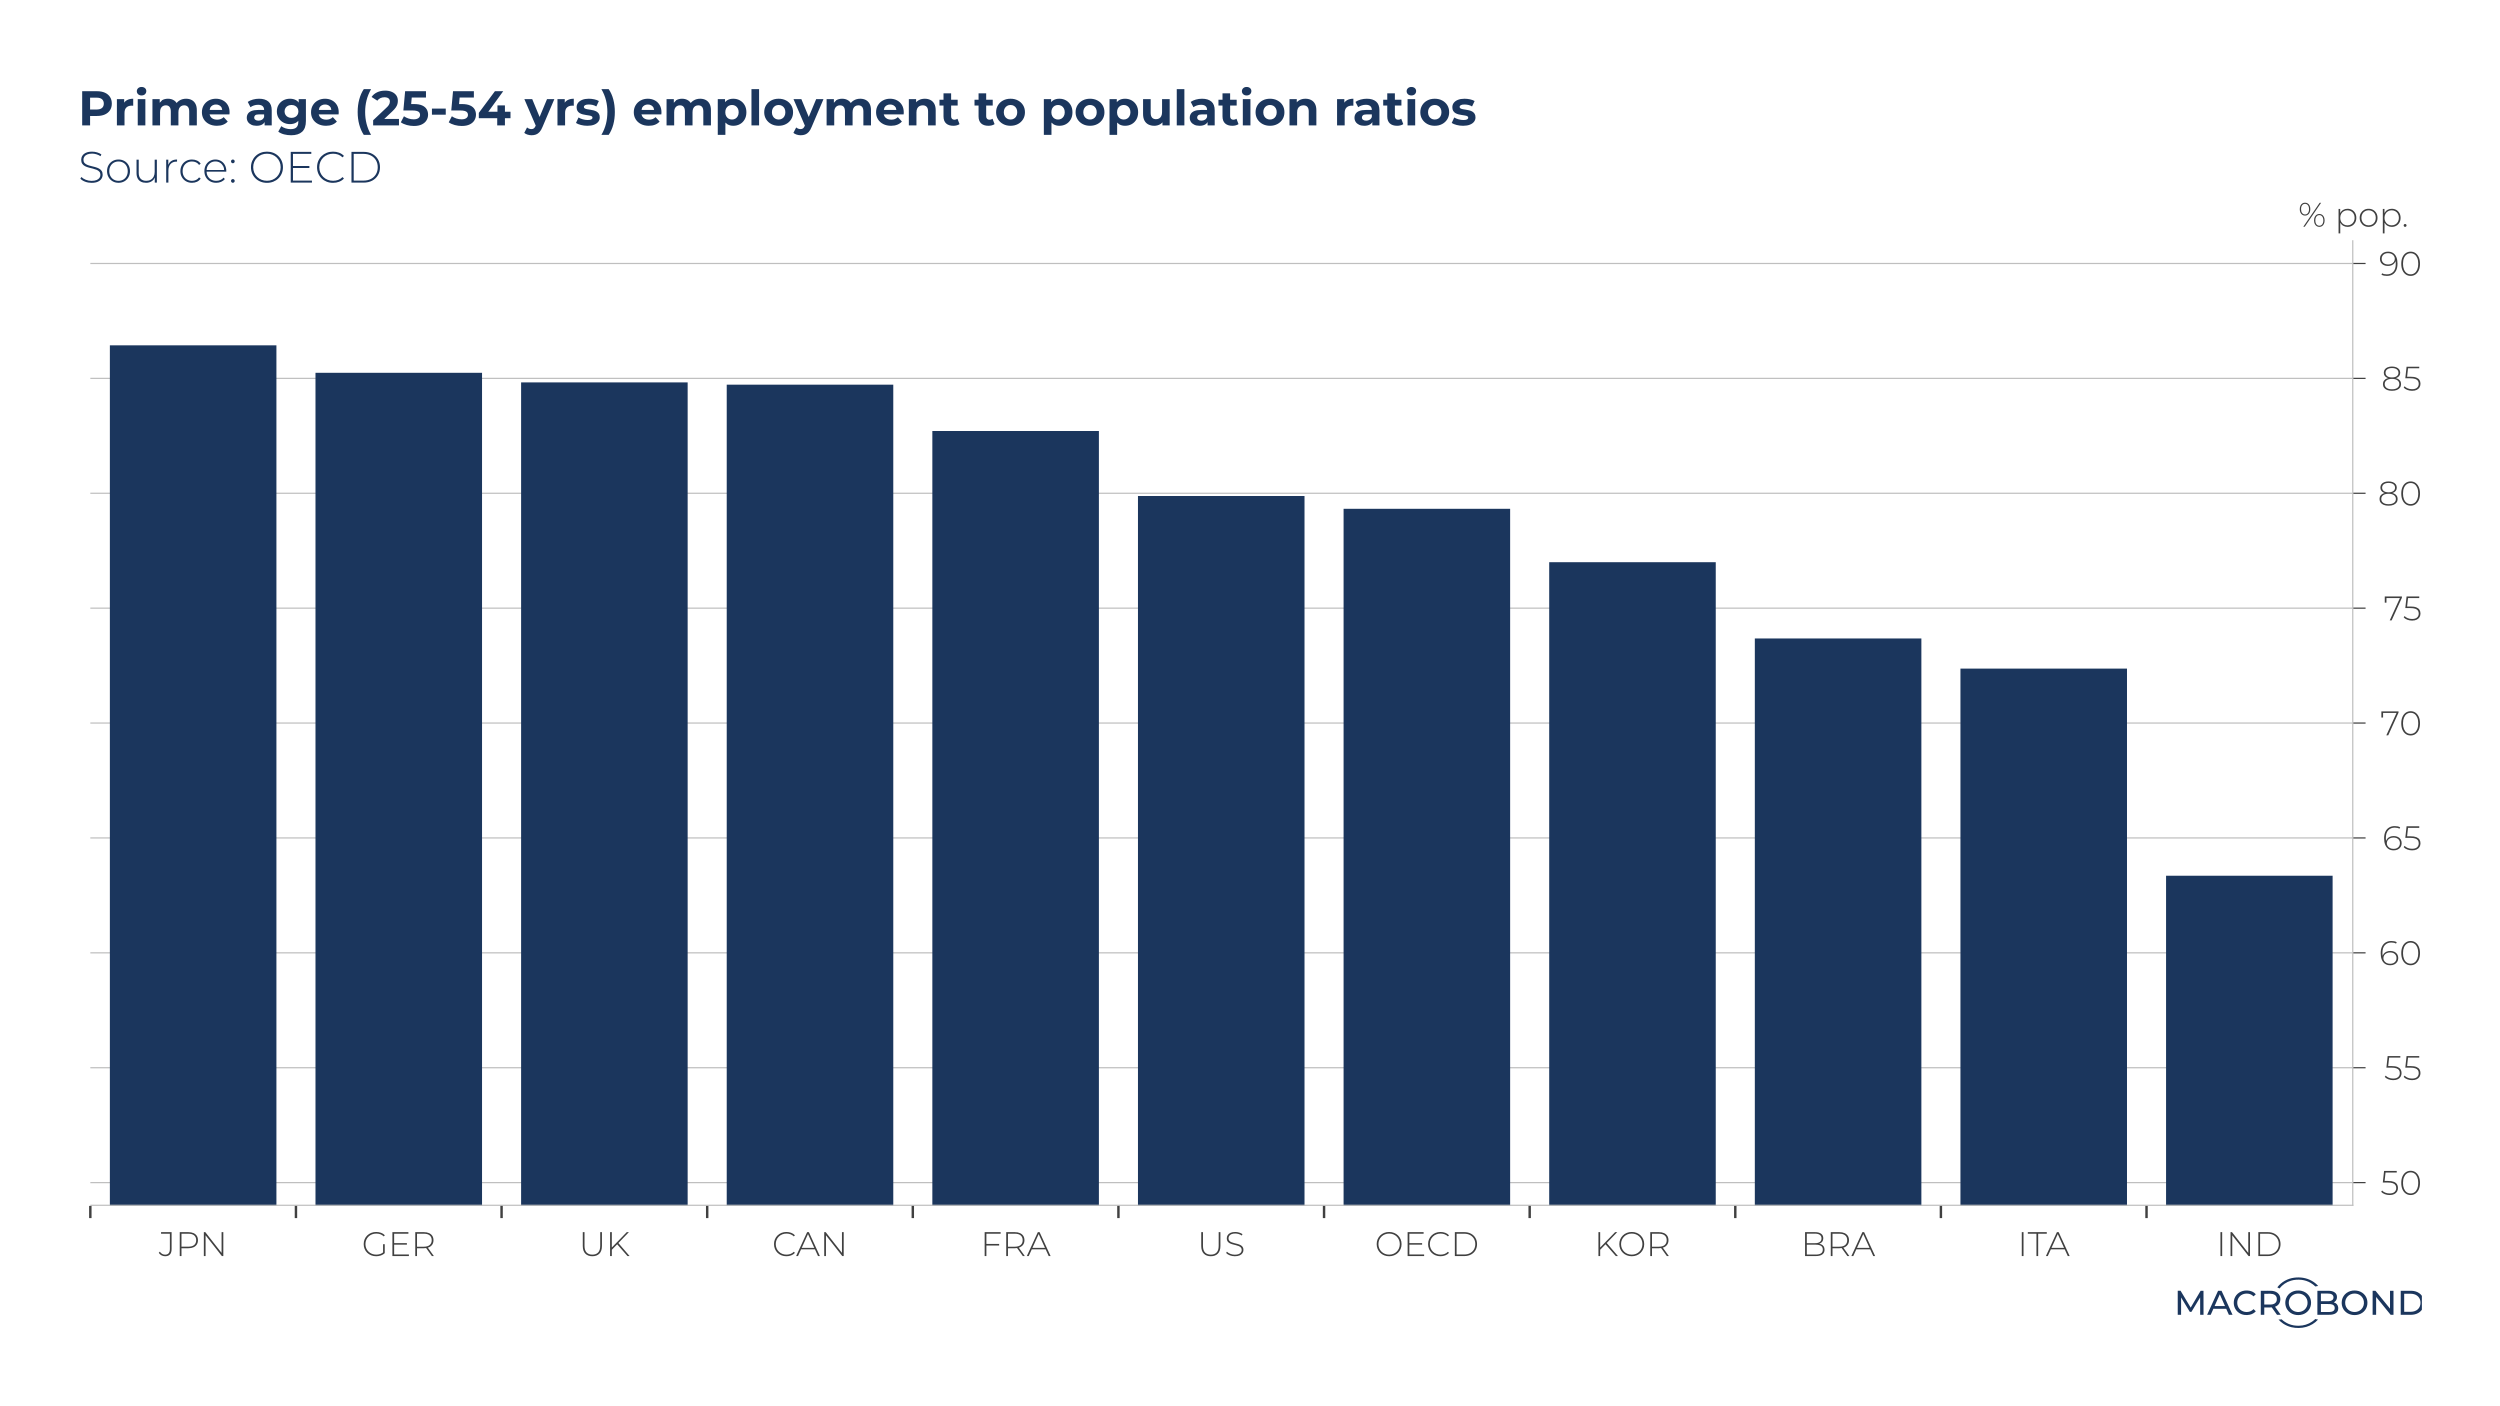 ﻿<?xml version="1.0" encoding="utf-8"?><svg version="1.1" baseProfile="basic" width="1024" height="576" xmlns="http://www.w3.org/2000/svg"><rect width="100%" height="100%" fill="#808080" stroke="none"/><style><![CDATA[
text {
  white-space: pre;
}
]]></style><clipPath id="C0"><rect width="926.94" height="395.543" /></clipPath><clipPath id="C1"><rect width="2000" height="2000" /></clipPath><clipPath id="C2"><rect width="960" height="21" /></clipPath><g><rect width="1024" height="576" fill="#ffffff" fill-opacity="0" /><g><rect width="1024" height="576" fill="#ffffff" /><g transform="matrix(1 0 0 1 32 32)"><g><path d="M4.9 8 L4.9 12.86 7.54 12.86 C8.54 12.86 9.287 12.647 9.78 12.22 10.273 11.793 10.52 11.2 10.52 10.44 10.52 9.667 10.273 9.067 9.78 8.64 9.287 8.213 8.54 8 7.54 8 L4.9 8 Z M1.66 5.36 L7.72 5.36 C8.973 5.36 10.053 5.563 10.96 5.97 11.867 6.377 12.567 6.96 13.06 7.72 13.553 8.48 13.8 9.387 13.8 10.44 13.8 11.48 13.553 12.38 13.06 13.14 12.567 13.9 11.867 14.483 10.96 14.89 10.053 15.297 8.973 15.5 7.72 15.5 L4.9 15.5 4.9 19.36 1.66 19.36 1.66 5.36 Z M22.56 8.44 L22.56 11.32 C22.427 11.307 22.307 11.297 22.2 11.29 22.093 11.283 21.98 11.28 21.86 11.28 21.007 11.28 20.317 11.523 19.79 12.01 19.263 12.497 19 13.253 19 14.28 L19 19.36 15.88 19.36 15.88 8.6 18.86 8.6 18.86 10.086 19.065 9.758 C19.322 9.469 19.627 9.227 19.98 9.03 20.687 8.637 21.547 8.44 22.56 8.44 Z M24.42 8.6 L27.54 8.6 27.54 19.36 24.42 19.36 24.42 8.6 Z M25.98 3.62 C26.553 3.62 27.02 3.777 27.38 4.09 27.74 4.403 27.92 4.807 27.92 5.3 27.92 5.82 27.743 6.25 27.39 6.59 27.037 6.93 26.567 7.1 25.98 7.1 25.407 7.1 24.94 6.933 24.58 6.6 24.22 6.267 24.04 5.853 24.04 5.36 24.04 4.867 24.22 4.453 24.58 4.12 24.94 3.787 25.407 3.62 25.98 3.62 Z M36.8 8.44 C37.787 8.44 38.65 8.69 39.39 9.19 39.76 9.44 40.068 9.756 40.312 10.137 L40.35 10.23 40.462 10.05 C40.751 9.717 41.093 9.427 41.49 9.18 42.283 8.687 43.193 8.44 44.22 8.44 45.073 8.44 45.83 8.61 46.49 8.95 47.15 9.29 47.67 9.81 48.05 10.51 48.43 11.21 48.62 12.107 48.62 13.2 L48.62 19.36 45.5 19.36 45.5 13.68 C45.5 12.813 45.32 12.173 44.96 11.76 44.6 11.347 44.093 11.14 43.44 11.14 42.987 11.14 42.58 11.243 42.22 11.45 41.86 11.657 41.58 11.967 41.38 12.38 41.18 12.793 41.08 13.32 41.08 13.96 L41.08 19.36 37.96 19.36 37.96 13.68 C37.96 12.813 37.783 12.173 37.43 11.76 37.077 11.347 36.573 11.14 35.92 11.14 35.467 11.14 35.06 11.243 34.7 11.45 34.34 11.657 34.06 11.967 33.86 12.38 33.66 12.793 33.56 13.32 33.56 13.96 L33.56 19.36 30.44 19.36 30.44 8.6 33.42 8.6 33.42 10.092 34.45 9.01 C35.137 8.63 35.92 8.44 36.8 8.44 Z M56.46 10.8 C55.927 10.8 55.457 10.917 55.05 11.15 54.643 11.383 54.327 11.71 54.1 12.13 L53.892 13.04 59.014 13.04 58.8 12.12 C58.573 11.707 58.26 11.383 57.86 11.15 57.46 10.917 56.993 10.8 56.46 10.8 Z M56.44 8.44 C57.493 8.44 58.443 8.663 59.29 9.11 60.137 9.557 60.807 10.197 61.3 11.03 61.793 11.863 62.04 12.86 62.04 14.02 62.04 14.14 62.033 14.277 62.02 14.43 62.007 14.583 61.993 14.727 61.98 14.86 L53.85 14.86 53.858 14.928 C53.922 15.186 54.02 15.427 54.15 15.65 54.41 16.097 54.777 16.437 55.25 16.67 55.723 16.903 56.28 17.02 56.92 17.02 57.493 17.02 57.997 16.933 58.43 16.76 58.863 16.587 59.26 16.327 59.62 15.98 L61.28 17.78 C60.787 18.34 60.167 18.77 59.42 19.07 58.673 19.37 57.813 19.52 56.84 19.52 55.613 19.52 54.537 19.28 53.61 18.8 52.683 18.32 51.967 17.663 51.46 16.83 50.953 15.997 50.7 15.047 50.7 13.98 50.7 12.9 50.95 11.943 51.45 11.11 51.95 10.277 52.633 9.623 53.5 9.15 54.367 8.677 55.347 8.44 56.44 8.44 Z M74.04 14.86 C73.307 14.86 72.803 14.98 72.53 15.22 72.257 15.46 72.12 15.76 72.12 16.12 72.12 16.52 72.277 16.837 72.59 17.07 72.903 17.303 73.333 17.42 73.88 17.42 74.4 17.42 74.867 17.297 75.28 17.05 75.693 16.803 75.993 16.44 76.18 15.96 L76.18 14.86 74.04 14.86 Z M74.12 8.44 C75.76 8.44 77.033 8.827 77.94 9.6 78.847 10.373 79.3 11.58 79.3 13.22 L79.3 19.36 76.38 19.36 76.38 17.934 76.18 18.315 C75.973 18.578 75.72 18.8 75.42 18.98 74.82 19.34 74.047 19.52 73.1 19.52 72.26 19.52 71.54 19.377 70.94 19.09 70.34 18.803 69.88 18.413 69.56 17.92 69.24 17.427 69.08 16.873 69.08 16.26 69.08 15.62 69.237 15.06 69.55 14.58 69.863 14.1 70.36 13.723 71.04 13.45 71.72 13.177 72.607 13.04 73.7 13.04 L76.18 13.04 C76.18 12.373 75.977 11.853 75.57 11.48 75.163 11.107 74.54 10.92 73.7 10.92 73.127 10.92 72.563 11.01 72.01 11.19 71.457 11.37 70.987 11.613 70.6 11.92 L69.48 9.74 C70.067 9.327 70.773 9.007 71.6 8.78 72.427 8.553 73.267 8.44 74.12 8.44 Z M87.4 11 C86.853 11 86.367 11.11 85.94 11.33 85.513 11.55 85.177 11.857 84.93 12.25 84.683 12.643 84.56 13.107 84.56 13.64 84.56 14.16 84.683 14.62 84.93 15.02 85.177 15.42 85.513 15.73 85.94 15.95 86.367 16.17 86.853 16.28 87.4 16.28 87.947 16.28 88.433 16.17 88.86 15.95 89.287 15.73 89.62 15.42 89.86 15.02 90.1 14.62 90.22 14.16 90.22 13.64 90.22 13.107 90.1 12.643 89.86 12.25 89.62 11.857 89.287 11.55 88.86 11.33 88.433 11.11 87.947 11 87.4 11 Z M86.78 8.44 C87.687 8.44 88.487 8.623 89.18 8.99 89.527 9.173 89.835 9.407 90.105 9.69 L90.34 10.028 90.34 8.6 93.3 8.6 93.3 17.56 C93.3 19.56 92.78 21.033 91.74 21.98 90.7 22.927 89.207 23.4 87.26 23.4 86.247 23.4 85.27 23.277 84.33 23.03 83.39 22.783 82.607 22.413 81.98 21.92 L83.22 19.68 C83.673 20.053 84.25 20.35 84.95 20.57 85.65 20.79 86.34 20.9 87.02 20.9 88.127 20.9 88.93 20.653 89.43 20.16 89.93 19.667 90.18 18.933 90.18 17.96 L90.18 17.464 90.105 17.573 C89.835 17.858 89.527 18.093 89.18 18.28 88.487 18.653 87.687 18.84 86.78 18.84 85.78 18.84 84.877 18.623 84.07 18.19 83.263 17.757 82.617 17.15 82.13 16.37 81.643 15.59 81.4 14.68 81.4 13.64 81.4 12.587 81.643 11.67 82.13 10.89 82.617 10.11 83.263 9.507 84.07 9.08 84.877 8.653 85.78 8.44 86.78 8.44 Z M101.16 10.8 C100.627 10.8 100.157 10.917 99.75 11.15 99.343 11.383 99.027 11.71 98.8 12.13 L98.592 13.04 103.714 13.04 103.5 12.12 C103.273 11.707 102.96 11.383 102.56 11.15 102.16 10.917 101.693 10.8 101.16 10.8 Z M101.14 8.44 C102.193 8.44 103.143 8.663 103.99 9.11 104.837 9.557 105.507 10.197 106 11.03 106.493 11.863 106.74 12.86 106.74 14.02 106.74 14.14 106.733 14.277 106.72 14.43 106.707 14.583 106.693 14.727 106.68 14.86 L98.55 14.86 98.558 14.928 C98.623 15.186 98.72 15.427 98.85 15.65 99.11 16.097 99.477 16.437 99.95 16.67 100.423 16.903 100.98 17.02 101.62 17.02 102.193 17.02 102.697 16.933 103.13 16.76 103.563 16.587 103.96 16.327 104.32 15.98 L105.98 17.78 C105.487 18.34 104.867 18.77 104.12 19.07 103.373 19.37 102.513 19.52 101.54 19.52 100.313 19.52 99.237 19.28 98.31 18.8 97.383 18.32 96.667 17.663 96.16 16.83 95.653 15.997 95.4 15.047 95.4 13.98 95.4 12.9 95.65 11.943 96.15 11.11 96.65 10.277 97.333 9.623 98.2 9.15 99.067 8.677 100.047 8.44 101.14 8.44 Z M117 4.52 L119.98 4.52 C119.14 6.027 118.527 7.543 118.14 9.07 117.753 10.597 117.56 12.2 117.56 13.88 117.56 15.56 117.753 17.163 118.14 18.69 118.527 20.217 119.14 21.733 119.98 23.24 L117 23.24 C116.2 22.027 115.583 20.623 115.15 19.03 114.717 17.437 114.5 15.72 114.5 13.88 114.5 12.04 114.717 10.317 115.15 8.71 115.583 7.103 116.2 5.707 117 4.52 Z M125.76 5.12 C126.8 5.12 127.71 5.29 128.49 5.63 129.27 5.97 129.877 6.447 130.31 7.06 130.743 7.673 130.96 8.407 130.96 9.26 130.96 9.713 130.903 10.163 130.79 10.61 130.677 11.057 130.45 11.527 130.11 12.02 129.77 12.513 129.273 13.067 128.62 13.68 L125.393 16.72 131.42 16.72 131.42 19.36 120.84 19.36 120.84 17.26 126.24 12.16 C126.667 11.773 126.98 11.427 127.18 11.12 127.38 10.813 127.517 10.533 127.59 10.28 127.663 10.027 127.7 9.793 127.7 9.58 127.7 9.02 127.51 8.59 127.13 8.29 126.75 7.99 126.193 7.84 125.46 7.84 124.873 7.84 124.33 7.953 123.83 8.18 123.33 8.407 122.907 8.76 122.56 9.24 L120.2 7.72 C120.733 6.92 121.48 6.287 122.44 5.82 123.4 5.353 124.507 5.12 125.76 5.12 Z M133.94 5.36 L142.48 5.36 142.48 7.96 136.648 7.96 136.412 10.62 137.56 10.62 C138.947 10.62 140.063 10.81 140.91 11.19 141.757 11.57 142.373 12.087 142.76 12.74 143.147 13.393 143.34 14.133 143.34 14.96 143.34 15.787 143.133 16.55 142.72 17.25 142.307 17.95 141.67 18.517 140.81 18.95 139.95 19.383 138.853 19.6 137.52 19.6 136.547 19.6 135.583 19.47 134.63 19.21 133.677 18.95 132.86 18.58 132.18 18.1 L133.46 15.62 C133.993 16.007 134.61 16.313 135.31 16.54 136.01 16.767 136.72 16.88 137.44 16.88 138.253 16.88 138.893 16.72 139.36 16.4 139.827 16.08 140.06 15.633 140.06 15.06 140.06 14.7 139.967 14.38 139.78 14.1 139.593 13.82 139.263 13.607 138.79 13.46 138.317 13.313 137.653 13.24 136.8 13.24 L133.22 13.24 133.94 5.36 Z" fill="#1b365d" /><path d="M144.92 12.48 L150.58 12.48 150.58 14.98 144.92 14.98 144.92 12.48 Z" fill="#1b365d" /><path d="M153.56 5.36 L162.1 5.36 162.1 7.96 156.268 7.96 156.032 10.62 157.18 10.62 C158.567 10.62 159.683 10.81 160.53 11.19 161.377 11.57 161.993 12.087 162.38 12.74 162.767 13.393 162.96 14.133 162.96 14.96 162.96 15.787 162.753 16.55 162.34 17.25 161.927 17.95 161.29 18.517 160.43 18.95 159.57 19.383 158.473 19.6 157.14 19.6 156.167 19.6 155.203 19.47 154.25 19.21 153.297 18.95 152.48 18.58 151.8 18.1 L153.08 15.62 C153.613 16.007 154.23 16.313 154.93 16.54 155.63 16.767 156.34 16.88 157.06 16.88 157.873 16.88 158.513 16.72 158.98 16.4 159.447 16.08 159.68 15.633 159.68 15.06 159.68 14.7 159.587 14.38 159.4 14.1 159.213 13.82 158.883 13.607 158.41 13.46 157.937 13.313 157.273 13.24 156.42 13.24 L152.84 13.24 153.56 5.36 Z M170.72 5.36 L174.12 5.36 167.995 13.78 171.76 13.78 171.76 11.16 174.82 11.16 174.82 13.78 177.1 13.78 177.1 16.42 174.82 16.42 174.82 19.36 171.66 19.36 171.66 16.42 164.12 16.42 164.12 14.24 170.72 5.36 Z M182.78 8.6 L186 8.6 189.02 15.908 192.06 8.6 195.06 8.6 190.2 20.02 C189.853 20.887 189.457 21.567 189.01 22.06 188.563 22.553 188.07 22.9 187.53 23.1 186.99 23.3 186.393 23.4 185.74 23.4 185.18 23.4 184.627 23.313 184.08 23.14 183.533 22.967 183.087 22.727 182.74 22.42 L183.88 20.2 C184.12 20.413 184.397 20.58 184.71 20.7 185.023 20.82 185.333 20.88 185.64 20.88 186.08 20.88 186.43 20.777 186.69 20.57 186.95 20.363 187.187 20.02 187.4 19.54 L187.438 19.45 182.78 8.6 Z M203.02 8.44 L203.02 11.32 C202.887 11.307 202.767 11.297 202.66 11.29 202.553 11.283 202.44 11.28 202.32 11.28 201.467 11.28 200.777 11.523 200.25 12.01 199.723 12.497 199.46 13.253 199.46 14.28 L199.46 19.36 196.34 19.36 196.34 8.6 199.32 8.6 199.32 10.086 199.525 9.758 C199.782 9.469 200.087 9.227 200.44 9.03 201.147 8.637 202.007 8.44 203.02 8.44 Z M209.16 8.44 C209.893 8.44 210.64 8.52 211.4 8.68 212.16 8.84 212.793 9.073 213.3 9.38 L212.26 11.6 C211.74 11.293 211.217 11.083 210.69 10.97 210.163 10.857 209.653 10.8 209.16 10.8 208.467 10.8 207.96 10.893 207.64 11.08 207.32 11.267 207.16 11.507 207.16 11.8 207.16 12.067 207.277 12.267 207.51 12.4 207.743 12.533 208.053 12.64 208.44 12.72 208.827 12.8 209.25 12.87 209.71 12.93 210.17 12.99 210.633 13.08 211.1 13.2 211.567 13.32 211.99 13.49 212.37 13.71 212.75 13.93 213.06 14.23 213.3 14.61 213.54 14.99 213.66 15.487 213.66 16.1 213.66 16.767 213.46 17.357 213.06 17.87 212.66 18.383 212.083 18.787 211.33 19.08 210.577 19.373 209.66 19.52 208.58 19.52 207.66 19.52 206.777 19.41 205.93 19.19 205.083 18.97 204.413 18.693 203.92 18.36 L204.96 16.12 C205.453 16.427 206.037 16.677 206.71 16.87 207.383 17.063 208.047 17.16 208.7 17.16 209.42 17.16 209.93 17.073 210.23 16.9 210.53 16.727 210.68 16.487 210.68 16.18 210.68 15.927 210.563 15.737 210.33 15.61 210.097 15.483 209.787 15.387 209.4 15.32 209.013 15.253 208.59 15.187 208.13 15.12 207.67 15.053 207.207 14.963 206.74 14.85 206.273 14.737 205.847 14.567 205.46 14.34 205.073 14.113 204.763 13.807 204.53 13.42 204.297 13.033 204.18 12.533 204.18 11.92 204.18 11.24 204.377 10.64 204.77 10.12 205.163 9.6 205.733 9.19 206.48 8.89 207.227 8.59 208.12 8.44 209.16 8.44 Z M214.34 4.52 L217.32 4.52 C218.147 5.707 218.773 7.103 219.2 8.71 219.627 10.317 219.84 12.04 219.84 13.88 219.84 15.72 219.627 17.437 219.2 19.03 218.773 20.623 218.147 22.027 217.32 23.24 L214.34 23.24 C215.207 21.733 215.83 20.217 216.21 18.69 216.59 17.163 216.78 15.56 216.78 13.88 216.78 12.2 216.59 10.597 216.21 9.07 215.83 7.543 215.207 6.027 214.34 4.52 Z M233.36 10.8 C232.827 10.8 232.357 10.917 231.95 11.15 231.543 11.383 231.227 11.71 231 12.13 L230.792 13.04 235.914 13.04 235.7 12.12 C235.473 11.707 235.16 11.383 234.76 11.15 234.36 10.917 233.893 10.8 233.36 10.8 Z M233.34 8.44 C234.393 8.44 235.343 8.663 236.19 9.11 237.037 9.557 237.707 10.197 238.2 11.03 238.693 11.863 238.94 12.86 238.94 14.02 238.94 14.14 238.933 14.277 238.92 14.43 238.907 14.583 238.893 14.727 238.88 14.86 L230.75 14.86 230.758 14.928 C230.823 15.186 230.92 15.427 231.05 15.65 231.31 16.097 231.677 16.437 232.15 16.67 232.623 16.903 233.18 17.02 233.82 17.02 234.393 17.02 234.897 16.933 235.33 16.76 235.763 16.587 236.16 16.327 236.52 15.98 L238.18 17.78 C237.687 18.34 237.067 18.77 236.32 19.07 235.573 19.37 234.713 19.52 233.74 19.52 232.513 19.52 231.437 19.28 230.51 18.8 229.583 18.32 228.867 17.663 228.36 16.83 227.853 15.997 227.6 15.047 227.6 13.98 227.6 12.9 227.85 11.943 228.35 11.11 228.85 10.277 229.533 9.623 230.4 9.15 231.267 8.677 232.247 8.44 233.34 8.44 Z M247.38 8.44 C248.367 8.44 249.23 8.69 249.97 9.19 250.34 9.44 250.648 9.756 250.893 10.137 L250.93 10.23 251.042 10.05 C251.331 9.717 251.673 9.427 252.07 9.18 252.863 8.687 253.773 8.44 254.8 8.44 255.653 8.44 256.41 8.61 257.07 8.95 257.73 9.29 258.25 9.81 258.63 10.51 259.01 11.21 259.2 12.107 259.2 13.2 L259.2 19.36 256.08 19.36 256.08 13.68 C256.08 12.813 255.9 12.173 255.54 11.76 255.18 11.347 254.673 11.14 254.02 11.14 253.567 11.14 253.16 11.243 252.8 11.45 252.44 11.657 252.16 11.967 251.96 12.38 251.76 12.793 251.66 13.32 251.66 13.96 L251.66 19.36 248.54 19.36 248.54 13.68 C248.54 12.813 248.363 12.173 248.01 11.76 247.657 11.347 247.153 11.14 246.5 11.14 246.047 11.14 245.64 11.243 245.28 11.45 244.92 11.657 244.64 11.967 244.44 12.38 244.24 12.793 244.14 13.32 244.14 13.96 L244.14 19.36 241.02 19.36 241.02 8.6 244 8.6 244 10.092 245.03 9.01 C245.717 8.63 246.5 8.44 247.38 8.44 Z M267.82 11 C267.3 11 266.833 11.12 266.42 11.36 266.007 11.6 265.68 11.94 265.44 12.38 265.2 12.82 265.08 13.353 265.08 13.98 265.08 14.593 265.2 15.123 265.44 15.57 265.68 16.017 266.007 16.36 266.42 16.6 266.833 16.84 267.3 16.96 267.82 16.96 268.34 16.96 268.803 16.84 269.21 16.6 269.617 16.36 269.943 16.017 270.19 15.57 270.437 15.123 270.56 14.593 270.56 13.98 270.56 13.353 270.437 12.82 270.19 12.38 269.943 11.94 269.617 11.6 269.21 11.36 268.803 11.12 268.34 11 267.82 11 Z M268.36 8.44 C269.373 8.44 270.283 8.67 271.09 9.13 271.897 9.59 272.537 10.233 273.01 11.06 273.483 11.887 273.72 12.86 273.72 13.98 273.72 15.113 273.483 16.093 273.01 16.92 272.537 17.747 271.897 18.387 271.09 18.84 270.283 19.293 269.373 19.52 268.36 19.52 267.453 19.52 266.66 19.32 265.98 18.92 L265.12 18.202 265.12 23.24 262 23.24 262 8.6 264.98 8.6 264.98 9.86 265.02 9.795 C265.28 9.492 265.58 9.24 265.92 9.04 266.6 8.64 267.413 8.44 268.36 8.44 Z M275.8 4.52 L278.92 4.52 278.92 19.36 275.8 19.36 275.8 4.52 Z M286.94 11 C286.42 11 285.953 11.12 285.54 11.36 285.127 11.6 284.797 11.94 284.55 12.38 284.303 12.82 284.18 13.353 284.18 13.98 284.18 14.593 284.303 15.123 284.55 15.57 284.797 16.017 285.127 16.36 285.54 16.6 285.953 16.84 286.42 16.96 286.94 16.96 287.46 16.96 287.927 16.84 288.34 16.6 288.753 16.36 289.08 16.017 289.32 15.57 289.56 15.123 289.68 14.593 289.68 13.98 289.68 13.353 289.56 12.82 289.32 12.38 289.08 11.94 288.753 11.6 288.34 11.36 287.927 11.12 287.46 11 286.94 11 Z M286.94 8.44 C288.073 8.44 289.087 8.677 289.98 9.15 290.873 9.623 291.573 10.273 292.08 11.1 292.587 11.927 292.84 12.887 292.84 13.98 292.84 15.047 292.587 15.997 292.08 16.83 291.573 17.663 290.873 18.32 289.98 18.8 289.087 19.28 288.073 19.52 286.94 19.52 285.793 19.52 284.777 19.28 283.89 18.8 283.003 18.32 282.303 17.663 281.79 16.83 281.277 15.997 281.02 15.047 281.02 13.98 281.02 12.9 281.277 11.943 281.79 11.11 282.303 10.277 283.003 9.623 283.89 9.15 284.777 8.677 285.793 8.44 286.94 8.44 Z M293.02 8.6 L296.24 8.6 299.26 15.908 302.3 8.6 305.3 8.6 300.44 20.02 C300.093 20.887 299.697 21.567 299.25 22.06 298.803 22.553 298.31 22.9 297.77 23.1 297.23 23.3 296.633 23.4 295.98 23.4 295.42 23.4 294.867 23.313 294.32 23.14 293.773 22.967 293.327 22.727 292.98 22.42 L294.12 20.2 C294.36 20.413 294.637 20.58 294.95 20.7 295.263 20.82 295.573 20.88 295.88 20.88 296.32 20.88 296.67 20.777 296.93 20.57 297.19 20.363 297.427 20.02 297.64 19.54 L297.678 19.45 293.02 8.6 Z M312.94 8.44 C313.927 8.44 314.79 8.69 315.53 9.19 315.9 9.44 316.208 9.756 316.453 10.137 L316.49 10.23 316.603 10.05 C316.891 9.717 317.233 9.427 317.63 9.18 318.423 8.687 319.333 8.44 320.36 8.44 321.213 8.44 321.97 8.61 322.63 8.95 323.29 9.29 323.81 9.81 324.19 10.51 324.57 11.21 324.76 12.107 324.76 13.2 L324.76 19.36 321.64 19.36 321.64 13.68 C321.64 12.813 321.46 12.173 321.1 11.76 320.74 11.347 320.233 11.14 319.58 11.14 319.127 11.14 318.72 11.243 318.36 11.45 318 11.657 317.72 11.967 317.52 12.38 317.32 12.793 317.22 13.32 317.22 13.96 L317.22 19.36 314.1 19.36 314.1 13.68 C314.1 12.813 313.923 12.173 313.57 11.76 313.217 11.347 312.713 11.14 312.06 11.14 311.607 11.14 311.2 11.243 310.84 11.45 310.48 11.657 310.2 11.967 310 12.38 309.8 12.793 309.7 13.32 309.7 13.96 L309.7 19.36 306.58 19.36 306.58 8.6 309.56 8.6 309.56 10.092 310.59 9.01 C311.277 8.63 312.06 8.44 312.94 8.44 Z M332.6 10.8 C332.067 10.8 331.597 10.917 331.19 11.15 330.783 11.383 330.467 11.71 330.24 12.13 L330.032 13.04 335.154 13.04 334.94 12.12 C334.713 11.707 334.4 11.383 334 11.15 333.6 10.917 333.133 10.8 332.6 10.8 Z M332.58 8.44 C333.633 8.44 334.583 8.663 335.43 9.11 336.277 9.557 336.947 10.197 337.44 11.03 337.933 11.863 338.18 12.86 338.18 14.02 338.18 14.14 338.173 14.277 338.16 14.43 338.147 14.583 338.133 14.727 338.12 14.86 L329.99 14.86 329.998 14.928 C330.062 15.186 330.16 15.427 330.29 15.65 330.55 16.097 330.917 16.437 331.39 16.67 331.863 16.903 332.42 17.02 333.06 17.02 333.633 17.02 334.137 16.933 334.57 16.76 335.003 16.587 335.4 16.327 335.76 15.98 L337.42 17.78 C336.927 18.34 336.307 18.77 335.56 19.07 334.813 19.37 333.953 19.52 332.98 19.52 331.753 19.52 330.677 19.28 329.75 18.8 328.823 18.32 328.107 17.663 327.6 16.83 327.093 15.997 326.84 15.047 326.84 13.98 326.84 12.9 327.09 11.943 327.59 11.11 328.09 10.277 328.773 9.623 329.64 9.15 330.507 8.677 331.487 8.44 332.58 8.44 Z M346.8 8.44 C347.653 8.44 348.417 8.61 349.09 8.95 349.763 9.29 350.293 9.81 350.68 10.51 351.067 11.21 351.26 12.107 351.26 13.2 L351.26 19.36 348.14 19.36 348.14 13.68 C348.14 12.813 347.95 12.173 347.57 11.76 347.19 11.347 346.653 11.14 345.96 11.14 345.467 11.14 345.023 11.243 344.63 11.45 344.237 11.657 343.93 11.973 343.71 12.4 343.49 12.827 343.38 13.373 343.38 14.04 L343.38 19.36 340.26 19.36 340.26 8.6 343.24 8.6 343.24 9.921 343.385 9.725 C343.662 9.448 343.98 9.213 344.34 9.02 345.06 8.633 345.88 8.44 346.8 8.44 Z M354.46 6.22 L357.58 6.22 357.58 8.84 360.26 8.84 360.26 11.24 357.58 11.24 357.58 15.62 C357.58 16.073 357.7 16.423 357.94 16.67 358.18 16.917 358.507 17.04 358.92 17.04 359.413 17.04 359.833 16.907 360.18 16.64 L361.02 18.84 C360.7 19.067 360.317 19.237 359.87 19.35 359.423 19.463 358.96 19.52 358.48 19.52 357.213 19.52 356.227 19.197 355.52 18.55 354.813 17.903 354.46 16.94 354.46 15.66 L354.46 11.24 352.8 11.24 352.8 8.84 354.46 8.84 354.46 6.22 Z M368.82 6.22 L371.94 6.22 371.94 8.84 374.62 8.84 374.62 11.24 371.94 11.24 371.94 15.62 C371.94 16.073 372.06 16.423 372.3 16.67 372.54 16.917 372.867 17.04 373.28 17.04 373.773 17.04 374.193 16.907 374.54 16.64 L375.38 18.84 C375.06 19.067 374.677 19.237 374.23 19.35 373.783 19.463 373.32 19.52 372.84 19.52 371.573 19.52 370.587 19.197 369.88 18.55 369.173 17.903 368.82 16.94 368.82 15.66 L368.82 11.24 367.16 11.24 367.16 8.84 368.82 8.84 368.82 6.22 Z M381.92 11 C381.4 11 380.933 11.12 380.52 11.36 380.107 11.6 379.777 11.94 379.53 12.38 379.283 12.82 379.16 13.353 379.16 13.98 379.16 14.593 379.283 15.123 379.53 15.57 379.777 16.017 380.107 16.36 380.52 16.6 380.933 16.84 381.4 16.96 381.92 16.96 382.44 16.96 382.907 16.84 383.32 16.6 383.733 16.36 384.06 16.017 384.3 15.57 384.54 15.123 384.66 14.593 384.66 13.98 384.66 13.353 384.54 12.82 384.3 12.38 384.06 11.94 383.733 11.6 383.32 11.36 382.907 11.12 382.44 11 381.92 11 Z M381.92 8.44 C383.053 8.44 384.067 8.677 384.96 9.15 385.853 9.623 386.553 10.273 387.06 11.1 387.567 11.927 387.82 12.887 387.82 13.98 387.82 15.047 387.567 15.997 387.06 16.83 386.553 17.663 385.853 18.32 384.96 18.8 384.067 19.28 383.053 19.52 381.92 19.52 380.773 19.52 379.757 19.28 378.87 18.8 377.983 18.32 377.283 17.663 376.77 16.83 376.257 15.997 376 15.047 376 13.98 376 12.9 376.257 11.943 376.77 11.11 377.283 10.277 377.983 9.623 378.87 9.15 379.757 8.677 380.773 8.44 381.92 8.44 Z M401.38 11 C400.86 11 400.393 11.12 399.98 11.36 399.567 11.6 399.24 11.94 399 12.38 398.76 12.82 398.64 13.353 398.64 13.98 398.64 14.593 398.76 15.123 399 15.57 399.24 16.017 399.567 16.36 399.98 16.6 400.393 16.84 400.86 16.96 401.38 16.96 401.9 16.96 402.363 16.84 402.77 16.6 403.177 16.36 403.503 16.017 403.75 15.57 403.997 15.123 404.12 14.593 404.12 13.98 404.12 13.353 403.997 12.82 403.75 12.38 403.503 11.94 403.177 11.6 402.77 11.36 402.363 11.12 401.9 11 401.38 11 Z M401.92 8.44 C402.933 8.44 403.843 8.67 404.65 9.13 405.457 9.59 406.097 10.233 406.57 11.06 407.043 11.887 407.28 12.86 407.28 13.98 407.28 15.113 407.043 16.093 406.57 16.92 406.097 17.747 405.457 18.387 404.65 18.84 403.843 19.293 402.933 19.52 401.92 19.52 401.013 19.52 400.22 19.32 399.54 18.92 L398.68 18.202 398.68 23.24 395.56 23.24 395.56 8.6 398.54 8.6 398.54 9.86 398.58 9.795 C398.84 9.492 399.14 9.24 399.48 9.04 400.16 8.64 400.973 8.44 401.92 8.44 Z M414.48 11 C413.96 11 413.493 11.12 413.08 11.36 412.667 11.6 412.337 11.94 412.09 12.38 411.843 12.82 411.72 13.353 411.72 13.98 411.72 14.593 411.843 15.123 412.09 15.57 412.337 16.017 412.667 16.36 413.08 16.6 413.493 16.84 413.96 16.96 414.48 16.96 415 16.96 415.467 16.84 415.88 16.6 416.293 16.36 416.62 16.017 416.86 15.57 417.1 15.123 417.22 14.593 417.22 13.98 417.22 13.353 417.1 12.82 416.86 12.38 416.62 11.94 416.293 11.6 415.88 11.36 415.467 11.12 415 11 414.48 11 Z M414.48 8.44 C415.613 8.44 416.627 8.677 417.52 9.15 418.413 9.623 419.113 10.273 419.62 11.1 420.127 11.927 420.38 12.887 420.38 13.98 420.38 15.047 420.127 15.997 419.62 16.83 419.113 17.663 418.413 18.32 417.52 18.8 416.627 19.28 415.613 19.52 414.48 19.52 413.333 19.52 412.317 19.28 411.43 18.8 410.543 18.32 409.843 17.663 409.33 16.83 408.817 15.997 408.56 15.047 408.56 13.98 408.56 12.9 408.817 11.943 409.33 11.11 409.843 10.277 410.543 9.623 411.43 9.15 412.317 8.677 413.333 8.44 414.48 8.44 Z M428.28 11 C427.76 11 427.293 11.12 426.88 11.36 426.467 11.6 426.14 11.94 425.9 12.38 425.66 12.82 425.54 13.353 425.54 13.98 425.54 14.593 425.66 15.123 425.9 15.57 426.14 16.017 426.467 16.36 426.88 16.6 427.293 16.84 427.76 16.96 428.28 16.96 428.8 16.96 429.263 16.84 429.67 16.6 430.077 16.36 430.403 16.017 430.65 15.57 430.897 15.123 431.02 14.593 431.02 13.98 431.02 13.353 430.897 12.82 430.65 12.38 430.403 11.94 430.077 11.6 429.67 11.36 429.263 11.12 428.8 11 428.28 11 Z M428.82 8.44 C429.833 8.44 430.743 8.67 431.55 9.13 432.357 9.59 432.997 10.233 433.47 11.06 433.943 11.887 434.18 12.86 434.18 13.98 434.18 15.113 433.943 16.093 433.47 16.92 432.997 17.747 432.357 18.387 431.55 18.84 430.743 19.293 429.833 19.52 428.82 19.52 427.913 19.52 427.12 19.32 426.44 18.92 L425.58 18.202 425.58 23.24 422.46 23.24 422.46 8.6 425.44 8.6 425.44 9.86 425.48 9.795 C425.74 9.492 426.04 9.24 426.38 9.04 427.06 8.64 427.873 8.44 428.82 8.44 Z M436.2 8.6 L439.32 8.6 439.32 14.22 C439.32 15.113 439.51 15.77 439.89 16.19 440.27 16.61 440.807 16.82 441.5 16.82 441.98 16.82 442.407 16.717 442.78 16.51 443.153 16.303 443.447 15.983 443.66 15.55 443.873 15.117 443.98 14.573 443.98 13.92 L443.98 8.6 447.1 8.6 447.1 19.36 444.14 19.36 444.14 18.055 444.013 18.242 C443.748 18.524 443.44 18.76 443.09 18.95 442.39 19.33 441.627 19.52 440.8 19.52 439.907 19.52 439.11 19.347 438.41 19 437.71 18.653 437.167 18.123 436.78 17.41 436.393 16.697 436.2 15.787 436.2 14.68 L436.2 8.6 Z M450 4.52 L453.12 4.52 453.12 19.36 450 19.36 450 4.52 Z M460.28 14.86 C459.547 14.86 459.043 14.98 458.77 15.22 458.497 15.46 458.36 15.76 458.36 16.12 458.36 16.52 458.517 16.837 458.83 17.07 459.143 17.303 459.573 17.42 460.12 17.42 460.64 17.42 461.107 17.297 461.52 17.05 461.933 16.803 462.233 16.44 462.42 15.96 L462.42 14.86 460.28 14.86 Z M460.36 8.44 C462 8.44 463.273 8.827 464.18 9.6 465.087 10.373 465.54 11.58 465.54 13.22 L465.54 19.36 462.62 19.36 462.62 17.934 462.42 18.315 C462.213 18.578 461.96 18.8 461.66 18.98 461.06 19.34 460.287 19.52 459.34 19.52 458.5 19.52 457.78 19.377 457.18 19.09 456.58 18.803 456.12 18.413 455.8 17.92 455.48 17.427 455.32 16.873 455.32 16.26 455.32 15.62 455.477 15.06 455.79 14.58 456.103 14.1 456.6 13.723 457.28 13.45 457.96 13.177 458.847 13.04 459.94 13.04 L462.42 13.04 C462.42 12.373 462.217 11.853 461.81 11.48 461.403 11.107 460.78 10.92 459.94 10.92 459.367 10.92 458.803 11.01 458.25 11.19 457.697 11.37 457.227 11.613 456.84 11.92 L455.72 9.74 C456.307 9.327 457.013 9.007 457.84 8.78 458.667 8.553 459.507 8.44 460.36 8.44 Z M468.74 6.22 L471.86 6.22 471.86 8.84 474.54 8.84 474.54 11.24 471.86 11.24 471.86 15.62 C471.86 16.073 471.98 16.423 472.22 16.67 472.46 16.917 472.787 17.04 473.2 17.04 473.693 17.04 474.113 16.907 474.46 16.64 L475.3 18.84 C474.98 19.067 474.597 19.237 474.15 19.35 473.703 19.463 473.24 19.52 472.76 19.52 471.493 19.52 470.507 19.197 469.8 18.55 469.093 17.903 468.74 16.94 468.74 15.66 L468.74 11.24 467.08 11.24 467.08 8.84 468.74 8.84 468.74 6.22 Z M477.06 8.6 L480.18 8.6 480.18 19.36 477.06 19.36 477.06 8.6 Z M478.62 3.62 C479.193 3.62 479.66 3.777 480.02 4.09 480.38 4.403 480.56 4.807 480.56 5.3 480.56 5.82 480.383 6.25 480.03 6.59 479.677 6.93 479.207 7.1 478.62 7.1 478.047 7.1 477.58 6.933 477.22 6.6 476.86 6.267 476.68 5.853 476.68 5.36 476.68 4.867 476.86 4.453 477.22 4.12 477.58 3.787 478.047 3.62 478.62 3.62 Z M488.2 11 C487.68 11 487.213 11.12 486.8 11.36 486.387 11.6 486.057 11.94 485.81 12.38 485.563 12.82 485.44 13.353 485.44 13.98 485.44 14.593 485.563 15.123 485.81 15.57 486.057 16.017 486.387 16.36 486.8 16.6 487.213 16.84 487.68 16.96 488.2 16.96 488.72 16.96 489.187 16.84 489.6 16.6 490.013 16.36 490.34 16.017 490.58 15.57 490.82 15.123 490.94 14.593 490.94 13.98 490.94 13.353 490.82 12.82 490.58 12.38 490.34 11.94 490.013 11.6 489.6 11.36 489.187 11.12 488.72 11 488.2 11 Z M488.2 8.44 C489.333 8.44 490.347 8.677 491.24 9.15 492.133 9.623 492.833 10.273 493.34 11.1 493.847 11.927 494.1 12.887 494.1 13.98 494.1 15.047 493.847 15.997 493.34 16.83 492.833 17.663 492.133 18.32 491.24 18.8 490.347 19.28 489.333 19.52 488.2 19.52 487.053 19.52 486.037 19.28 485.15 18.8 484.263 18.32 483.563 17.663 483.05 16.83 482.537 15.997 482.28 15.047 482.28 13.98 482.28 12.9 482.537 11.943 483.05 11.11 483.563 10.277 484.263 9.623 485.15 9.15 486.037 8.677 487.053 8.44 488.2 8.44 Z M502.72 8.44 C503.573 8.44 504.337 8.61 505.01 8.95 505.683 9.29 506.213 9.81 506.6 10.51 506.987 11.21 507.18 12.107 507.18 13.2 L507.18 19.36 504.06 19.36 504.06 13.68 C504.06 12.813 503.87 12.173 503.49 11.76 503.11 11.347 502.573 11.14 501.88 11.14 501.387 11.14 500.943 11.243 500.55 11.45 500.157 11.657 499.85 11.973 499.63 12.4 499.41 12.827 499.3 13.373 499.3 14.04 L499.3 19.36 496.18 19.36 496.18 8.6 499.16 8.6 499.16 9.921 499.305 9.725 C499.582 9.448 499.9 9.213 500.26 9.02 500.98 8.633 501.8 8.44 502.72 8.44 Z M522.34 8.44 L522.34 11.32 C522.207 11.307 522.087 11.297 521.98 11.29 521.873 11.283 521.76 11.28 521.64 11.28 520.787 11.28 520.097 11.523 519.57 12.01 519.043 12.497 518.78 13.253 518.78 14.28 L518.78 19.36 515.66 19.36 515.66 8.6 518.64 8.6 518.64 10.086 518.845 9.758 C519.102 9.469 519.407 9.227 519.76 9.03 520.467 8.637 521.327 8.44 522.34 8.44 Z M527.76 14.86 C527.027 14.86 526.523 14.98 526.25 15.22 525.977 15.46 525.84 15.76 525.84 16.12 525.84 16.52 525.997 16.837 526.31 17.07 526.623 17.303 527.053 17.42 527.6 17.42 528.12 17.42 528.587 17.297 529 17.05 529.413 16.803 529.713 16.44 529.9 15.96 L529.9 14.86 527.76 14.86 Z M527.84 8.44 C529.48 8.44 530.753 8.827 531.66 9.6 532.567 10.373 533.02 11.58 533.02 13.22 L533.02 19.36 530.1 19.36 530.1 17.934 529.9 18.315 C529.693 18.578 529.44 18.8 529.14 18.98 528.54 19.34 527.767 19.52 526.82 19.52 525.98 19.52 525.26 19.377 524.66 19.09 524.06 18.803 523.6 18.413 523.28 17.92 522.96 17.427 522.8 16.873 522.8 16.26 522.8 15.62 522.957 15.06 523.27 14.58 523.583 14.1 524.08 13.723 524.76 13.45 525.44 13.177 526.327 13.04 527.42 13.04 L529.9 13.04 C529.9 12.373 529.697 11.853 529.29 11.48 528.883 11.107 528.26 10.92 527.42 10.92 526.847 10.92 526.283 11.01 525.73 11.19 525.177 11.37 524.707 11.613 524.32 11.92 L523.2 9.74 C523.787 9.327 524.493 9.007 525.32 8.78 526.147 8.553 526.987 8.44 527.84 8.44 Z M536.22 6.22 L539.34 6.22 539.34 8.84 542.02 8.84 542.02 11.24 539.34 11.24 539.34 15.62 C539.34 16.073 539.46 16.423 539.7 16.67 539.94 16.917 540.267 17.04 540.68 17.04 541.173 17.04 541.593 16.907 541.94 16.64 L542.78 18.84 C542.46 19.067 542.077 19.237 541.63 19.35 541.183 19.463 540.72 19.52 540.24 19.52 538.973 19.52 537.987 19.197 537.28 18.55 536.573 17.903 536.22 16.94 536.22 15.66 L536.22 11.24 534.56 11.24 534.56 8.84 536.22 8.84 536.22 6.22 Z M544.54 8.6 L547.66 8.6 547.66 19.36 544.54 19.36 544.54 8.6 Z M546.1 3.62 C546.673 3.62 547.14 3.777 547.5 4.09 547.86 4.403 548.04 4.807 548.04 5.3 548.04 5.82 547.863 6.25 547.51 6.59 547.157 6.93 546.687 7.1 546.1 7.1 545.527 7.1 545.06 6.933 544.7 6.6 544.34 6.267 544.16 5.853 544.16 5.36 544.16 4.867 544.34 4.453 544.7 4.12 545.06 3.787 545.527 3.62 546.1 3.62 Z M555.68 11 C555.16 11 554.693 11.12 554.28 11.36 553.867 11.6 553.537 11.94 553.29 12.38 553.043 12.82 552.92 13.353 552.92 13.98 552.92 14.593 553.043 15.123 553.29 15.57 553.537 16.017 553.867 16.36 554.28 16.6 554.693 16.84 555.16 16.96 555.68 16.96 556.2 16.96 556.667 16.84 557.08 16.6 557.493 16.36 557.82 16.017 558.06 15.57 558.3 15.123 558.42 14.593 558.42 13.98 558.42 13.353 558.3 12.82 558.06 12.38 557.82 11.94 557.493 11.6 557.08 11.36 556.667 11.12 556.2 11 555.68 11 Z M555.68 8.44 C556.813 8.44 557.827 8.677 558.72 9.15 559.613 9.623 560.313 10.273 560.82 11.1 561.327 11.927 561.58 12.887 561.58 13.98 561.58 15.047 561.327 15.997 560.82 16.83 560.313 17.663 559.613 18.32 558.72 18.8 557.827 19.28 556.813 19.52 555.68 19.52 554.533 19.52 553.517 19.28 552.63 18.8 551.743 18.32 551.043 17.663 550.53 16.83 550.017 15.997 549.76 15.047 549.76 13.98 549.76 12.9 550.017 11.943 550.53 11.11 551.043 10.277 551.743 9.623 552.63 9.15 553.517 8.677 554.533 8.44 555.68 8.44 Z M567.86 8.44 C568.593 8.44 569.34 8.52 570.1 8.68 570.86 8.84 571.493 9.073 572 9.38 L570.96 11.6 C570.44 11.293 569.917 11.083 569.39 10.97 568.863 10.857 568.353 10.8 567.86 10.8 567.167 10.8 566.66 10.893 566.34 11.08 566.02 11.267 565.86 11.507 565.86 11.8 565.86 12.067 565.977 12.267 566.21 12.4 566.443 12.533 566.753 12.64 567.14 12.72 567.527 12.8 567.95 12.87 568.41 12.93 568.87 12.99 569.333 13.08 569.8 13.2 570.267 13.32 570.69 13.49 571.07 13.71 571.45 13.93 571.76 14.23 572 14.61 572.24 14.99 572.36 15.487 572.36 16.1 572.36 16.767 572.16 17.357 571.76 17.87 571.36 18.383 570.783 18.787 570.03 19.08 569.277 19.373 568.36 19.52 567.28 19.52 566.36 19.52 565.477 19.41 564.63 19.19 563.783 18.97 563.113 18.693 562.62 18.36 L563.66 16.12 C564.153 16.427 564.737 16.677 565.41 16.87 566.083 17.063 566.747 17.16 567.4 17.16 568.12 17.16 568.63 17.073 568.93 16.9 569.23 16.727 569.38 16.487 569.38 16.18 569.38 15.927 569.263 15.737 569.03 15.61 568.797 15.483 568.487 15.387 568.1 15.32 567.713 15.253 567.29 15.187 566.83 15.12 566.37 15.053 565.907 14.963 565.44 14.85 564.973 14.737 564.547 14.567 564.16 14.34 563.773 14.113 563.463 13.807 563.23 13.42 562.997 13.033 562.88 12.533 562.88 11.92 562.88 11.24 563.077 10.64 563.47 10.12 563.863 9.6 564.433 9.19 565.18 8.89 565.927 8.59 566.82 8.44 567.86 8.44 Z" fill="#1b365d" /></g><g transform="matrix(1 0 0 1 0 25.38)"><path d="M5.724 4.733 C6.42 4.733 7.107 4.835 7.785 5.039 8.463 5.243 9.042 5.519 9.522 5.867 L9.18 6.605 C8.652 6.245 8.085 5.978 7.479 5.804 6.873 5.63 6.288 5.543 5.724 5.543 4.92 5.543 4.254 5.657 3.726 5.885 3.198 6.113 2.808 6.416 2.556 6.794 2.304 7.172 2.178 7.595 2.178 8.063 2.178 8.603 2.319 9.035 2.601 9.359 2.883 9.683 3.258 9.941 3.726 10.133 4.194 10.325 4.71 10.487 5.274 10.619 5.838 10.751 6.396 10.892 6.948 11.042 7.5 11.192 8.01 11.387 8.478 11.627 8.946 11.867 9.324 12.191 9.612 12.599 9.9 13.007 10.044 13.535 10.044 14.183 10.044 14.771 9.882 15.32 9.558 15.83 9.234 16.34 8.739 16.748 8.073 17.054 7.407 17.36 6.552 17.513 5.508 17.513 4.572 17.513 3.687 17.354 2.853 17.036 2.019 16.718 1.374 16.307 0.918 15.803 L1.332 15.119 C1.764 15.563 2.355 15.938 3.105 16.244 3.855 16.55 4.65 16.703 5.49 16.703 6.33 16.703 7.017 16.592 7.551 16.37 8.085 16.148 8.481 15.851 8.739 15.479 8.997 15.107 9.126 14.693 9.126 14.237 9.126 13.697 8.982 13.265 8.694 12.941 8.406 12.617 8.028 12.359 7.56 12.167 7.092 11.975 6.582 11.813 6.03 11.681 5.478 11.549 4.92 11.408 4.356 11.258 3.792 11.108 3.276 10.913 2.808 10.673 2.34 10.433 1.965 10.106 1.683 9.692 1.401 9.278 1.26 8.741 1.26 8.081 1.26 7.481 1.416 6.929 1.728 6.425 2.04 5.921 2.526 5.513 3.186 5.201 3.846 4.889 4.692 4.733 5.724 4.733 Z M16.542 8.765 C15.822 8.765 15.177 8.93 14.607 9.26 14.037 9.59 13.587 10.052 13.257 10.646 12.927 11.24 12.762 11.933 12.762 12.725 12.762 13.505 12.927 14.195 13.257 14.795 13.587 15.395 14.037 15.86 14.607 16.19 15.177 16.52 15.822 16.685 16.542 16.685 17.262 16.685 17.91 16.52 18.486 16.19 19.062 15.86 19.512 15.395 19.836 14.795 20.16 14.195 20.322 13.505 20.322 12.725 20.322 11.933 20.16 11.24 19.836 10.646 19.512 10.052 19.062 9.59 18.486 9.26 17.91 8.93 17.262 8.765 16.542 8.765 Z M16.542 7.955 C17.442 7.955 18.246 8.159 18.954 8.567 19.662 8.975 20.22 9.536 20.628 10.25 21.036 10.964 21.24 11.789 21.24 12.725 21.24 13.649 21.036 14.471 20.628 15.191 20.22 15.911 19.662 16.475 18.954 16.883 18.246 17.291 17.442 17.495 16.542 17.495 15.642 17.495 14.841 17.291 14.139 16.883 13.437 16.475 12.879 15.911 12.465 15.191 12.051 14.471 11.844 13.649 11.844 12.725 11.844 11.789 12.051 10.964 12.465 10.25 12.879 9.536 13.437 8.975 14.139 8.567 14.841 8.159 15.642 7.955 16.542 7.955 Z M23.922 8.027 L24.822 8.027 24.822 13.445 C24.822 14.501 25.092 15.305 25.632 15.857 26.172 16.409 26.934 16.685 27.918 16.685 28.626 16.685 29.238 16.535 29.754 16.235 30.27 15.935 30.666 15.512 30.942 14.966 31.218 14.42 31.356 13.775 31.356 13.031 L31.356 8.027 32.256 8.027 32.256 17.423 31.392 17.423 31.392 15.344 30.967 16.103 C30.737 16.392 30.462 16.643 30.141 16.856 29.499 17.282 28.734 17.495 27.846 17.495 27.042 17.495 26.346 17.348 25.758 17.054 25.17 16.76 24.717 16.316 24.399 15.722 24.081 15.128 23.922 14.393 23.922 13.517 L23.922 8.027 Z M40.518 7.955 L40.518 8.837 C40.482 8.837 40.446 8.834 40.41 8.828 40.374 8.822 40.338 8.819 40.302 8.819 39.258 8.819 38.442 9.146 37.854 9.8 37.266 10.454 36.972 11.363 36.972 12.527 L36.972 17.423 36.072 17.423 36.072 8.027 36.936 8.027 36.936 10.143 37.377 9.31 C37.599 9.019 37.866 8.771 38.178 8.567 38.802 8.159 39.582 7.955 40.518 7.955 Z M46.638 7.955 C47.394 7.955 48.081 8.099 48.699 8.387 49.317 8.675 49.818 9.107 50.202 9.683 L49.536 10.169 C49.2 9.689 48.78 9.335 48.276 9.107 47.772 8.879 47.226 8.765 46.638 8.765 45.906 8.765 45.249 8.93 44.667 9.26 44.085 9.59 43.629 10.052 43.299 10.646 42.969 11.24 42.804 11.933 42.804 12.725 42.804 13.517 42.969 14.21 43.299 14.804 43.629 15.398 44.085 15.86 44.667 16.19 45.249 16.52 45.906 16.685 46.638 16.685 47.226 16.685 47.772 16.571 48.276 16.343 48.78 16.115 49.2 15.761 49.536 15.281 L50.202 15.767 C49.818 16.343 49.317 16.775 48.699 17.063 48.081 17.351 47.394 17.495 46.638 17.495 45.726 17.495 44.913 17.291 44.199 16.883 43.485 16.475 42.921 15.911 42.507 15.191 42.093 14.471 41.886 13.649 41.886 12.725 41.886 11.789 42.093 10.961 42.507 10.241 42.921 9.521 43.485 8.96 44.199 8.558 44.913 8.156 45.726 7.955 46.638 7.955 Z M56.214 8.747 C55.518 8.747 54.897 8.912 54.351 9.242 53.805 9.572 53.376 10.028 53.064 10.61 52.908 10.901 52.791 11.213 52.713 11.544 L52.636 12.239 59.797 12.239 59.726 11.54 C59.65 11.211 59.532 10.901 59.373 10.61 59.055 10.028 58.626 9.572 58.086 9.242 57.546 8.912 56.922 8.747 56.214 8.747 Z M56.214 7.955 C57.066 7.955 57.831 8.153 58.509 8.549 59.187 8.945 59.721 9.5 60.111 10.214 60.501 10.928 60.696 11.753 60.696 12.689 60.696 12.725 60.693 12.764 60.687 12.806 60.681 12.848 60.678 12.893 60.678 12.941 L52.617 12.941 52.724 13.848 C52.81 14.189 52.938 14.507 53.109 14.804 53.451 15.398 53.922 15.86 54.522 16.19 55.122 16.52 55.806 16.685 56.574 16.685 57.174 16.685 57.735 16.577 58.257 16.361 58.779 16.145 59.22 15.815 59.58 15.371 L60.102 15.965 C59.694 16.469 59.181 16.85 58.563 17.108 57.945 17.366 57.276 17.495 56.556 17.495 55.608 17.495 54.771 17.291 54.045 16.883 53.319 16.475 52.749 15.911 52.335 15.191 51.921 14.471 51.714 13.649 51.714 12.725 51.714 11.789 51.909 10.964 52.299 10.25 52.689 9.536 53.226 8.975 53.91 8.567 54.594 8.159 55.362 7.955 56.214 7.955 Z M63.378 15.965 C63.582 15.965 63.759 16.037 63.909 16.181 64.059 16.325 64.134 16.505 64.134 16.721 64.134 16.937 64.059 17.12 63.909 17.27 63.759 17.42 63.582 17.495 63.378 17.495 63.174 17.495 62.997 17.42 62.847 17.27 62.697 17.12 62.622 16.937 62.622 16.721 62.622 16.505 62.697 16.325 62.847 16.181 62.997 16.037 63.174 15.965 63.378 15.965 Z M63.378 7.955 C63.582 7.955 63.759 8.027 63.909 8.171 64.059 8.315 64.134 8.495 64.134 8.711 64.134 8.927 64.059 9.11 63.909 9.26 63.759 9.41 63.582 9.485 63.378 9.485 63.174 9.485 62.997 9.41 62.847 9.26 62.697 9.11 62.622 8.927 62.622 8.711 62.622 8.495 62.697 8.315 62.847 8.171 62.997 8.027 63.174 7.955 63.378 7.955 Z M77.346 5.579 C76.542 5.579 75.798 5.717 75.114 5.993 74.43 6.269 73.833 6.659 73.323 7.163 72.813 7.667 72.417 8.252 72.135 8.918 71.853 9.584 71.712 10.319 71.712 11.123 71.712 11.915 71.853 12.647 72.135 13.319 72.417 13.991 72.813 14.579 73.323 15.083 73.833 15.587 74.43 15.977 75.114 16.253 75.798 16.529 76.542 16.667 77.346 16.667 78.15 16.667 78.894 16.529 79.578 16.253 80.262 15.977 80.856 15.587 81.36 15.083 81.864 14.579 82.257 13.991 82.539 13.319 82.821 12.647 82.962 11.915 82.962 11.123 82.962 10.319 82.821 9.584 82.539 8.918 82.257 8.252 81.864 7.667 81.36 7.163 80.856 6.659 80.262 6.269 79.578 5.993 78.894 5.717 78.15 5.579 77.346 5.579 Z M77.346 4.733 C78.282 4.733 79.149 4.892 79.947 5.21 80.745 5.528 81.438 5.975 82.026 6.551 82.614 7.127 83.073 7.802 83.403 8.576 83.733 9.35 83.898 10.199 83.898 11.123 83.898 12.047 83.733 12.896 83.403 13.67 83.073 14.444 82.614 15.119 82.026 15.695 81.438 16.271 80.745 16.718 79.947 17.036 79.149 17.354 78.282 17.513 77.346 17.513 76.41 17.513 75.543 17.354 74.745 17.036 73.947 16.718 73.251 16.268 72.657 15.686 72.063 15.104 71.604 14.426 71.28 13.652 70.956 12.878 70.794 12.035 70.794 11.123 70.794 10.211 70.956 9.368 71.28 8.594 71.604 7.82 72.063 7.142 72.657 6.56 73.251 5.978 73.947 5.528 74.745 5.21 75.543 4.892 76.41 4.733 77.346 4.733 Z M87.084 4.823 L95.508 4.823 95.508 5.651 88.002 5.651 88.002 10.619 94.716 10.619 94.716 11.429 88.002 11.429 88.002 16.595 95.778 16.595 95.778 17.423 87.084 17.423 87.084 4.823 Z M104.4 4.733 C105.288 4.733 106.119 4.877 106.893 5.165 107.667 5.453 108.33 5.891 108.882 6.479 L108.306 7.073 C107.766 6.545 107.169 6.164 106.515 5.93 105.861 5.696 105.168 5.579 104.436 5.579 103.632 5.579 102.885 5.717 102.195 5.993 101.505 6.269 100.905 6.659 100.395 7.163 99.885 7.667 99.489 8.255 99.207 8.927 98.925 9.599 98.784 10.331 98.784 11.123 98.784 11.915 98.925 12.647 99.207 13.319 99.489 13.991 99.885 14.579 100.395 15.083 100.905 15.587 101.505 15.977 102.195 16.253 102.885 16.529 103.632 16.667 104.436 16.667 105.168 16.667 105.861 16.55 106.515 16.316 107.169 16.082 107.766 15.695 108.306 15.155 L108.882 15.749 C108.33 16.337 107.667 16.778 106.893 17.072 106.119 17.366 105.288 17.513 104.4 17.513 103.464 17.513 102.597 17.354 101.799 17.036 101.001 16.718 100.308 16.271 99.72 15.695 99.132 15.119 98.676 14.444 98.352 13.67 98.028 12.896 97.866 12.047 97.866 11.123 97.866 10.199 98.028 9.35 98.352 8.576 98.676 7.802 99.135 7.127 99.729 6.551 100.323 5.975 101.016 5.528 101.808 5.21 102.6 4.892 103.464 4.733 104.4 4.733 Z M112.878 5.651 L112.878 16.595 116.874 16.595 C118.062 16.595 119.094 16.361 119.97 15.893 120.846 15.425 121.524 14.78 122.004 13.958 122.484 13.136 122.724 12.191 122.724 11.123 122.724 10.055 122.484 9.11 122.004 8.288 121.524 7.466 120.846 6.821 119.97 6.353 119.094 5.885 118.062 5.651 116.874 5.651 L112.878 5.651 Z M111.96 4.823 L116.946 4.823 C118.278 4.823 119.448 5.093 120.456 5.633 121.464 6.173 122.247 6.917 122.805 7.865 123.363 8.813 123.642 9.899 123.642 11.123 123.642 12.347 123.363 13.433 122.805 14.381 122.247 15.329 121.464 16.073 120.456 16.613 119.448 17.153 118.278 17.423 116.946 17.423 L111.96 17.423 111.96 4.823 Z" fill="#1b365d" /></g><g transform="matrix(1 0 0 1 0 47.323)"><g><g transform="matrix(1 0 0 1 5 19.067)"><g><path d="M0 0 L926.94 0 926.94 395.543 0 395.543 0 0 Z M0 0 L926.44 0 926.44 395.043 0 395.043 0 0 Z" fill-rule="evenodd" fill="#ffffff" fill-opacity="0" /><path d="M0 0 L926.44 0 926.44 395.043 0 395.043 0 0 Z" fill-rule="evenodd" fill="#f2dac1" fill-opacity="0" /></g></g><g transform="matrix(1 0 0 1 5 19.067)"><g transform="matrix(1 0 0 1 0 386.01)"><path d="M0 0 L926.94 0 " fill="none" stroke="#bfbfbf" stroke-width="0.5" /></g><g transform="matrix(1 0 0 1 0 338.95)"><path d="M0 0 L926.94 0 " fill="none" stroke="#bfbfbf" stroke-width="0.5" /></g><g transform="matrix(1 0 0 1 0 291.891)"><path d="M0 0 L926.94 0 " fill="none" stroke="#bfbfbf" stroke-width="0.5" /></g><g transform="matrix(1 0 0 1 0 244.831)"><path d="M0 0 L926.94 0 " fill="none" stroke="#bfbfbf" stroke-width="0.5" /></g><g transform="matrix(1 0 0 1 0 197.772)"><path d="M0 0 L926.94 0 " fill="none" stroke="#bfbfbf" stroke-width="0.5" /></g><g transform="matrix(1 0 0 1 0 150.712)"><path d="M0 0 L926.94 0 " fill="none" stroke="#bfbfbf" stroke-width="0.5" /></g><g transform="matrix(1 0 0 1 0 103.653)"><path d="M0 0 L926.94 0 " fill="none" stroke="#bfbfbf" stroke-width="0.5" /></g><g transform="matrix(1 0 0 1 0 56.593)"><path d="M0 0 L926.94 0 " fill="none" stroke="#bfbfbf" stroke-width="0.5" /></g><g transform="matrix(1 0 0 1 0 9.533)"><path d="M0 0 L926.94 0 " fill="none" stroke="#bfbfbf" stroke-width="0.5" /></g></g><g clip-path="url(#C0)" transform="matrix(1 0 0 1 5 19.067)"><path d="M8.001 43.057 L76.221 43.057 76.221 856.606 8.001 856.606 Z M92.223 54.296 L160.443 54.296 160.443 856.606 92.223 856.606 Z M176.445 58.241 L244.664 58.241 244.664 856.606 176.445 856.606 Z M260.667 59.161 L328.886 59.161 328.886 856.606 260.667 856.606 Z M344.888 78.155 L413.108 78.155 413.108 856.606 344.888 856.606 Z M429.11 104.776 L497.33 104.776 497.33 856.606 429.11 856.606 Z M513.332 110.023 L581.552 110.023 581.552 856.606 513.332 856.606 Z M597.554 131.894 L665.773 131.894 665.773 856.606 597.554 856.606 Z M681.776 163.124 L749.995 163.124 749.995 856.606 681.776 856.606 Z M765.997 175.478 L834.217 175.478 834.217 856.606 765.997 856.606 Z M850.219 260.322 L918.439 260.322 918.439 856.606 850.219 856.606 Z" fill-rule="evenodd" fill="#1b365d" /></g><g transform="matrix(1 0 0 1 909.352 0)"><path d="M8.652 8.793 C8.157 8.793 7.761 8.985 7.462 9.367 7.163 9.75 7.014 10.282 7.014 10.963 7.014 11.645 7.163 12.177 7.462 12.559 7.761 12.942 8.157 13.133 8.652 13.133 9.137 13.133 9.529 12.94 9.828 12.552 10.127 12.165 10.276 11.635 10.276 10.963 10.276 10.291 10.127 9.762 9.828 9.374 9.529 8.987 9.137 8.793 8.652 8.793 Z M8.652 8.317 C9.081 8.317 9.457 8.427 9.779 8.646 10.101 8.866 10.353 9.174 10.535 9.57 10.717 9.967 10.808 10.431 10.808 10.963 10.808 11.495 10.717 11.96 10.535 12.356 10.353 12.753 10.101 13.061 9.779 13.28 9.457 13.5 9.081 13.609 8.652 13.609 8.232 13.609 7.856 13.5 7.525 13.28 7.194 13.061 6.937 12.753 6.755 12.356 6.573 11.96 6.482 11.495 6.482 10.963 6.482 10.431 6.573 9.967 6.755 9.57 6.937 9.174 7.194 8.866 7.525 8.646 7.856 8.427 8.232 8.317 8.652 8.317 Z M2.8 4.173 C2.305 4.173 1.909 4.365 1.61 4.747 1.311 5.13 1.162 5.662 1.162 6.343 1.162 7.015 1.311 7.545 1.61 7.932 1.909 8.32 2.305 8.513 2.8 8.513 3.285 8.513 3.677 8.322 3.976 7.939 4.275 7.557 4.424 7.025 4.424 6.343 4.424 5.662 4.275 5.13 3.976 4.747 3.677 4.365 3.285 4.173 2.8 4.173 Z M8.764 3.753 L9.366 3.753 2.674 13.553 2.072 13.553 8.764 3.753 Z M2.786 3.697 C3.215 3.697 3.593 3.807 3.92 4.026 4.247 4.246 4.501 4.554 4.683 4.95 4.865 5.347 4.956 5.811 4.956 6.343 4.956 6.875 4.865 7.34 4.683 7.736 4.501 8.133 4.247 8.441 3.92 8.66 3.593 8.88 3.215 8.989 2.786 8.989 2.366 8.989 1.993 8.88 1.666 8.66 1.339 8.441 1.085 8.133 0.903 7.736 0.721 7.34 0.63 6.875 0.63 6.343 0.63 5.811 0.721 5.347 0.903 4.95 1.085 4.554 1.339 4.246 1.666 4.026 1.993 3.807 2.366 3.697 2.786 3.697 Z M20.146 6.819 C19.586 6.819 19.084 6.948 18.641 7.204 18.198 7.461 17.848 7.82 17.591 8.282 17.334 8.744 17.206 9.283 17.206 9.899 17.206 10.506 17.334 11.043 17.591 11.509 17.848 11.976 18.198 12.338 18.641 12.594 19.084 12.851 19.586 12.979 20.146 12.979 20.706 12.979 21.21 12.851 21.658 12.594 22.106 12.338 22.458 11.976 22.715 11.509 22.972 11.043 23.1 10.506 23.1 9.899 23.1 9.283 22.972 8.744 22.715 8.282 22.458 7.82 22.106 7.461 21.658 7.204 21.21 6.948 20.706 6.819 20.146 6.819 Z M20.188 6.189 C20.879 6.189 21.497 6.346 22.043 6.658 22.589 6.971 23.018 7.407 23.331 7.967 23.644 8.527 23.8 9.171 23.8 9.899 23.8 10.627 23.644 11.271 23.331 11.831 23.018 12.391 22.589 12.828 22.043 13.14 21.497 13.453 20.879 13.609 20.188 13.609 19.544 13.609 18.963 13.46 18.445 13.161 18.186 13.012 17.954 12.831 17.748 12.617 L17.22 11.89 17.22 16.269 16.52 16.269 16.52 6.245 17.192 6.245 17.192 7.974 17.213 7.918 C17.516 7.363 17.927 6.936 18.445 6.637 18.963 6.339 19.544 6.189 20.188 6.189 Z M28.826 6.819 C28.266 6.819 27.764 6.948 27.321 7.204 26.878 7.461 26.528 7.82 26.271 8.282 26.014 8.744 25.886 9.283 25.886 9.899 25.886 10.506 26.014 11.043 26.271 11.509 26.528 11.976 26.878 12.338 27.321 12.594 27.764 12.851 28.266 12.979 28.826 12.979 29.386 12.979 29.89 12.851 30.338 12.594 30.786 12.338 31.136 11.976 31.388 11.509 31.64 11.043 31.766 10.506 31.766 9.899 31.766 9.283 31.64 8.744 31.388 8.282 31.136 7.82 30.786 7.461 30.338 7.204 29.89 6.948 29.386 6.819 28.826 6.819 Z M28.826 6.189 C29.526 6.189 30.151 6.348 30.702 6.665 31.253 6.983 31.687 7.419 32.004 7.974 32.321 8.53 32.48 9.171 32.48 9.899 32.48 10.618 32.321 11.257 32.004 11.817 31.687 12.377 31.253 12.816 30.702 13.133 30.151 13.451 29.526 13.609 28.826 13.609 28.126 13.609 27.503 13.451 26.957 13.133 26.411 12.816 25.977 12.377 25.655 11.817 25.333 11.257 25.172 10.618 25.172 9.899 25.172 9.171 25.333 8.53 25.655 7.974 25.977 7.419 26.411 6.983 26.957 6.665 27.503 6.348 28.126 6.189 28.826 6.189 Z M38.276 6.819 C37.716 6.819 37.214 6.948 36.771 7.204 36.328 7.461 35.978 7.82 35.721 8.282 35.464 8.744 35.336 9.283 35.336 9.899 35.336 10.506 35.464 11.043 35.721 11.509 35.978 11.976 36.328 12.338 36.771 12.594 37.214 12.851 37.716 12.979 38.276 12.979 38.836 12.979 39.34 12.851 39.788 12.594 40.236 12.338 40.588 11.976 40.845 11.509 41.102 11.043 41.23 10.506 41.23 9.899 41.23 9.283 41.102 8.744 40.845 8.282 40.588 7.82 40.236 7.461 39.788 7.204 39.34 6.948 38.836 6.819 38.276 6.819 Z M38.318 6.189 C39.009 6.189 39.627 6.346 40.173 6.658 40.719 6.971 41.148 7.407 41.461 7.967 41.774 8.527 41.93 9.171 41.93 9.899 41.93 10.627 41.774 11.271 41.461 11.831 41.148 12.391 40.719 12.828 40.173 13.14 39.627 13.453 39.009 13.609 38.318 13.609 37.674 13.609 37.093 13.46 36.575 13.161 36.316 13.012 36.084 12.831 35.879 12.617 L35.35 11.89 35.35 16.269 34.65 16.269 34.65 6.245 35.322 6.245 35.322 7.974 35.343 7.918 C35.646 7.363 36.057 6.936 36.575 6.637 37.093 6.339 37.674 6.189 38.318 6.189 Z M43.778 12.419 C43.937 12.419 44.074 12.475 44.191 12.587 44.308 12.699 44.366 12.839 44.366 13.007 44.366 13.175 44.308 13.318 44.191 13.434 44.074 13.551 43.937 13.609 43.778 13.609 43.619 13.609 43.482 13.551 43.365 13.434 43.248 13.318 43.19 13.175 43.19 13.007 43.19 12.839 43.248 12.699 43.365 12.587 43.482 12.475 43.619 12.419 43.778 12.419 Z" fill="#404040" /></g><g transform="matrix(1 0 0 1 5 19.067)"><g><path d="M926.69 0 L926.69 395.543 " fill="none" stroke="#bfbfbf" stroke-width="0.5" /><path d="M0 395.293 L926.94 395.293 " fill="none" stroke="#bfbfbf" stroke-width="0.5" /></g></g><g transform="matrix(1 0 0 1 5 19.067)"><g transform="matrix(0.463 0 0 0.198 0 0)"><g clip-path="url(#C1)"><rect width="2000" height="2000" fill="#ffffff" fill-opacity="0" /></g></g></g><g transform="matrix(1 0 0 1 931.94 19.067)"><g><g><g transform="matrix(1 0 0 1 0 386.01)"><path d="M0 0 L5 0 " fill="none" stroke="#404040" stroke-width="0.5" /></g><g transform="matrix(1 0 0 1 0 338.95)"><path d="M0 0 L5 0 " fill="none" stroke="#404040" stroke-width="0.5" /></g><g transform="matrix(1 0 0 1 0 291.891)"><path d="M0 0 L5 0 " fill="none" stroke="#404040" stroke-width="0.5" /></g><g transform="matrix(1 0 0 1 0 244.831)"><path d="M0 0 L5 0 " fill="none" stroke="#404040" stroke-width="0.5" /></g><g transform="matrix(1 0 0 1 0 197.772)"><path d="M0 0 L5 0 " fill="none" stroke="#404040" stroke-width="0.5" /></g><g transform="matrix(1 0 0 1 0 150.712)"><path d="M0 0 L5 0 " fill="none" stroke="#404040" stroke-width="0.5" /></g><g transform="matrix(1 0 0 1 0 103.653)"><path d="M0 0 L5 0 " fill="none" stroke="#404040" stroke-width="0.5" /></g><g transform="matrix(1 0 0 1 0 56.593)"><path d="M0 0 L5 0 " fill="none" stroke="#404040" stroke-width="0.5" /></g><g transform="matrix(1 0 0 1 0 9.533)"><path d="M0 0 L5 0 " fill="none" stroke="#404040" stroke-width="0.5" /></g></g><g transform="matrix(1 0 0 1 10 0)"><g transform="matrix(1 0 0 1 0 377.477)"><path d="M2.573 3.753 L7.767 3.753 7.767 4.397 3.18 4.397 2.796 7.855 4.197 7.855 C5.196 7.855 5.992 7.974 6.584 8.212 7.177 8.45 7.606 8.784 7.872 9.213 8.138 9.643 8.271 10.147 8.271 10.725 8.271 11.267 8.145 11.757 7.893 12.195 7.641 12.634 7.261 12.982 6.752 13.238 6.244 13.495 5.607 13.623 4.841 13.623 4.132 13.623 3.467 13.502 2.846 13.259 2.226 13.017 1.743 12.699 1.397 12.307 L1.761 11.761 C2.06 12.107 2.48 12.394 3.021 12.622 3.563 12.851 4.165 12.965 4.827 12.965 5.733 12.965 6.414 12.76 6.871 12.349 7.329 11.939 7.557 11.407 7.557 10.753 7.557 10.287 7.45 9.885 7.235 9.549 7.021 9.213 6.657 8.954 6.143 8.772 5.63 8.59 4.93 8.499 4.043 8.499 L2.055 8.499 2.573 3.753 Z M13.451 4.341 C12.835 4.341 12.292 4.512 11.82 4.852 11.349 5.193 10.983 5.683 10.721 6.322 10.46 6.962 10.329 7.739 10.329 8.653 10.329 9.559 10.46 10.333 10.721 10.977 10.983 11.621 11.349 12.114 11.82 12.454 12.292 12.795 12.835 12.965 13.451 12.965 14.077 12.965 14.623 12.795 15.089 12.454 15.556 12.114 15.92 11.621 16.181 10.977 16.443 10.333 16.573 9.559 16.573 8.653 16.573 7.739 16.443 6.962 16.181 6.322 15.92 5.683 15.556 5.193 15.089 4.852 14.623 4.512 14.077 4.341 13.451 4.341 Z M13.451 3.683 C14.207 3.683 14.872 3.884 15.446 4.285 16.02 4.687 16.471 5.258 16.797 6 17.124 6.742 17.287 7.627 17.287 8.653 17.287 9.68 17.124 10.564 16.797 11.306 16.471 12.048 16.02 12.62 15.446 13.021 14.872 13.423 14.207 13.623 13.451 13.623 12.705 13.623 12.042 13.423 11.463 13.021 10.885 12.62 10.432 12.048 10.105 11.306 9.779 10.564 9.615 9.68 9.615 8.653 9.615 7.627 9.779 6.742 10.105 6 10.432 5.258 10.885 4.687 11.463 4.285 12.042 3.884 12.705 3.683 13.451 3.683 Z" fill="#404040" /></g><g transform="matrix(1 0 0 1 0 330.417)"><path d="M4.043 3.753 L9.237 3.753 9.237 4.397 4.65 4.397 4.266 7.855 5.667 7.855 C6.666 7.855 7.462 7.974 8.054 8.212 8.647 8.45 9.076 8.784 9.342 9.213 9.608 9.643 9.741 10.147 9.741 10.725 9.741 11.267 9.615 11.757 9.363 12.195 9.111 12.634 8.731 12.982 8.222 13.238 7.714 13.495 7.077 13.623 6.311 13.623 5.602 13.623 4.937 13.502 4.316 13.259 3.696 13.017 3.213 12.699 2.867 12.307 L3.231 11.761 C3.53 12.107 3.95 12.394 4.491 12.622 5.033 12.851 5.635 12.965 6.297 12.965 7.203 12.965 7.884 12.76 8.341 12.349 8.799 11.939 9.027 11.407 9.027 10.753 9.027 10.287 8.92 9.885 8.705 9.549 8.491 9.213 8.127 8.954 7.613 8.772 7.1 8.59 6.4 8.499 5.513 8.499 L3.525 8.499 4.043 3.753 Z M11.785 3.753 L16.979 3.753 16.979 4.397 12.392 4.397 12.008 7.855 13.409 7.855 C14.408 7.855 15.204 7.974 15.796 8.212 16.389 8.45 16.818 8.784 17.084 9.213 17.35 9.643 17.483 10.147 17.483 10.725 17.483 11.267 17.357 11.757 17.105 12.195 16.853 12.634 16.473 12.982 15.964 13.238 15.456 13.495 14.819 13.623 14.053 13.623 13.344 13.623 12.679 13.502 12.058 13.259 11.438 13.017 10.955 12.699 10.609 12.307 L10.973 11.761 C11.272 12.107 11.692 12.394 12.233 12.622 12.775 12.851 13.377 12.965 14.039 12.965 14.945 12.965 15.626 12.76 16.083 12.349 16.541 11.939 16.769 11.407 16.769 10.753 16.769 10.287 16.662 9.885 16.447 9.549 16.233 9.213 15.869 8.954 15.355 8.772 14.842 8.59 14.142 8.499 13.255 8.499 L11.267 8.499 11.785 3.753 Z" fill="#404040" /></g><g transform="matrix(1 0 0 1 0 283.358)"><path d="M5.012 8.373 C4.48 8.373 4.009 8.476 3.598 8.681 3.187 8.887 2.868 9.167 2.639 9.521 2.41 9.876 2.296 10.273 2.296 10.711 2.296 11.094 2.403 11.46 2.618 11.81 2.833 12.16 3.148 12.447 3.563 12.671 3.978 12.895 4.489 13.007 5.096 13.007 5.609 13.007 6.057 12.912 6.44 12.72 6.823 12.529 7.124 12.258 7.343 11.908 7.562 11.558 7.672 11.15 7.672 10.683 7.672 9.983 7.436 9.423 6.965 9.003 6.494 8.583 5.843 8.373 5.012 8.373 Z M5.544 3.683 C5.964 3.683 6.365 3.721 6.748 3.795 7.131 3.87 7.471 4.001 7.77 4.187 L7.476 4.761 C7.224 4.603 6.932 4.488 6.601 4.418 6.27 4.348 5.917 4.313 5.544 4.313 4.443 4.313 3.561 4.67 2.898 5.384 2.235 6.098 1.904 7.169 1.904 8.597 1.904 8.812 1.918 9.085 1.946 9.416 L2.012 9.768 2.062 9.567 C2.152 9.336 2.273 9.125 2.422 8.933 2.721 8.551 3.103 8.259 3.57 8.058 4.037 7.858 4.55 7.757 5.11 7.757 5.763 7.757 6.335 7.876 6.825 8.114 7.315 8.352 7.698 8.691 7.973 9.129 8.248 9.568 8.386 10.081 8.386 10.669 8.386 11.267 8.244 11.787 7.959 12.23 7.674 12.674 7.287 13.017 6.797 13.259 6.307 13.502 5.749 13.623 5.124 13.623 4.265 13.623 3.544 13.427 2.961 13.035 2.378 12.643 1.937 12.079 1.638 11.341 1.339 10.604 1.19 9.727 1.19 8.709 1.19 7.599 1.372 6.672 1.736 5.93 2.1 5.188 2.609 4.628 3.262 4.25 3.915 3.872 4.676 3.683 5.544 3.683 Z M13.454 4.341 C12.838 4.341 12.294 4.512 11.823 4.852 11.352 5.193 10.985 5.683 10.724 6.322 10.463 6.962 10.332 7.739 10.332 8.653 10.332 9.559 10.463 10.333 10.724 10.977 10.985 11.621 11.352 12.114 11.823 12.454 12.294 12.795 12.838 12.965 13.454 12.965 14.079 12.965 14.625 12.795 15.092 12.454 15.559 12.114 15.923 11.621 16.184 10.977 16.445 10.333 16.576 9.559 16.576 8.653 16.576 7.739 16.445 6.962 16.184 6.322 15.923 5.683 15.559 5.193 15.092 4.852 14.625 4.512 14.079 4.341 13.454 4.341 Z M13.454 3.683 C14.21 3.683 14.875 3.884 15.449 4.285 16.023 4.687 16.473 5.258 16.8 6 17.127 6.742 17.29 7.627 17.29 8.653 17.29 9.68 17.127 10.564 16.8 11.306 16.473 12.048 16.023 12.62 15.449 13.021 14.875 13.423 14.21 13.623 13.454 13.623 12.707 13.623 12.045 13.423 11.466 13.021 10.887 12.62 10.435 12.048 10.108 11.306 9.781 10.564 9.618 9.68 9.618 8.653 9.618 7.627 9.781 6.742 10.108 6 10.435 5.258 10.887 4.687 11.466 4.285 12.045 3.884 12.707 3.683 13.454 3.683 Z" fill="#404040" /></g><g transform="matrix(1 0 0 1 0 236.298)"><path d="M6.412 8.373 C5.88 8.373 5.409 8.476 4.998 8.681 4.587 8.887 4.268 9.167 4.039 9.521 3.81 9.876 3.696 10.273 3.696 10.711 3.696 11.094 3.803 11.46 4.018 11.81 4.233 12.16 4.548 12.447 4.963 12.671 5.378 12.895 5.889 13.007 6.496 13.007 7.009 13.007 7.457 12.912 7.84 12.72 8.223 12.529 8.524 12.258 8.743 11.908 8.962 11.558 9.072 11.15 9.072 10.683 9.072 9.983 8.836 9.423 8.365 9.003 7.894 8.583 7.243 8.373 6.412 8.373 Z M6.944 3.683 C7.364 3.683 7.765 3.721 8.148 3.795 8.531 3.87 8.871 4.001 9.17 4.187 L8.876 4.761 C8.624 4.603 8.332 4.488 8.001 4.418 7.67 4.348 7.317 4.313 6.944 4.313 5.843 4.313 4.961 4.67 4.298 5.384 3.635 6.098 3.304 7.169 3.304 8.597 3.304 8.812 3.318 9.085 3.346 9.416 L3.412 9.768 3.462 9.567 C3.553 9.336 3.673 9.125 3.822 8.933 4.121 8.551 4.503 8.259 4.97 8.058 5.437 7.858 5.95 7.757 6.51 7.757 7.163 7.757 7.735 7.876 8.225 8.114 8.715 8.352 9.098 8.691 9.373 9.129 9.648 9.568 9.786 10.081 9.786 10.669 9.786 11.267 9.644 11.787 9.359 12.23 9.074 12.674 8.687 13.017 8.197 13.259 7.707 13.502 7.149 13.623 6.524 13.623 5.665 13.623 4.944 13.427 4.361 13.035 3.778 12.643 3.337 12.079 3.038 11.341 2.739 10.604 2.59 9.727 2.59 8.709 2.59 7.599 2.772 6.672 3.136 5.93 3.5 5.188 4.009 4.628 4.662 4.25 5.315 3.872 6.076 3.683 6.944 3.683 Z M11.788 3.753 L16.982 3.753 16.982 4.397 12.395 4.397 12.01 7.855 13.412 7.855 C14.411 7.855 15.206 7.974 15.799 8.212 16.392 8.45 16.821 8.784 17.087 9.213 17.353 9.643 17.486 10.147 17.486 10.725 17.486 11.267 17.36 11.757 17.108 12.195 16.856 12.634 16.476 12.982 15.967 13.238 15.458 13.495 14.821 13.623 14.056 13.623 13.347 13.623 12.682 13.502 12.061 13.259 11.44 13.017 10.957 12.699 10.612 12.307 L10.976 11.761 C11.275 12.107 11.695 12.394 12.236 12.622 12.777 12.851 13.379 12.965 14.042 12.965 14.947 12.965 15.629 12.76 16.086 12.349 16.543 11.939 16.772 11.407 16.772 10.753 16.772 10.287 16.665 9.885 16.45 9.549 16.235 9.213 15.871 8.954 15.358 8.772 14.845 8.59 14.145 8.499 13.258 8.499 L11.27 8.499 11.788 3.753 Z" fill="#404040" /></g><g transform="matrix(1 0 0 1 0 189.238)"><path d="M1.469 3.753 L8.497 3.753 8.497 4.257 4.283 13.553 3.499 13.553 7.671 4.397 2.169 4.397 2.169 6.273 1.469 6.273 1.469 3.753 Z M13.453 4.341 C12.837 4.341 12.294 4.512 11.822 4.852 11.351 5.193 10.985 5.683 10.723 6.322 10.462 6.962 10.331 7.739 10.331 8.653 10.331 9.559 10.462 10.333 10.723 10.977 10.985 11.621 11.351 12.114 11.822 12.454 12.294 12.795 12.837 12.965 13.453 12.965 14.079 12.965 14.625 12.795 15.091 12.454 15.558 12.114 15.922 11.621 16.183 10.977 16.445 10.333 16.575 9.559 16.575 8.653 16.575 7.739 16.445 6.962 16.183 6.322 15.922 5.683 15.558 5.193 15.091 4.852 14.625 4.512 14.079 4.341 13.453 4.341 Z M13.453 3.683 C14.209 3.683 14.874 3.884 15.448 4.285 16.022 4.687 16.473 5.258 16.799 6 17.126 6.742 17.289 7.627 17.289 8.653 17.289 9.68 17.126 10.564 16.799 11.306 16.473 12.048 16.022 12.62 15.448 13.021 14.874 13.423 14.209 13.623 13.453 13.623 12.707 13.623 12.044 13.423 11.465 13.021 10.887 12.62 10.434 12.048 10.107 11.306 9.781 10.564 9.617 9.68 9.617 8.653 9.617 7.627 9.781 6.742 10.107 6 10.434 5.258 10.887 4.687 11.465 4.285 12.044 3.884 12.707 3.683 13.453 3.683 Z" fill="#404040" /></g><g transform="matrix(1 0 0 1 0 142.179)"><path d="M2.856 3.753 L9.884 3.753 9.884 4.257 5.67 13.553 4.886 13.553 9.058 4.397 3.556 4.397 3.556 6.273 2.856 6.273 2.856 3.753 Z M11.788 3.753 L16.982 3.753 16.982 4.397 12.395 4.397 12.01 7.855 13.412 7.855 C14.411 7.855 15.206 7.974 15.799 8.212 16.392 8.45 16.821 8.784 17.087 9.213 17.353 9.643 17.486 10.147 17.486 10.725 17.486 11.267 17.36 11.757 17.108 12.195 16.856 12.634 16.476 12.982 15.967 13.238 15.458 13.495 14.821 13.623 14.056 13.623 13.347 13.623 12.682 13.502 12.061 13.259 11.44 13.017 10.957 12.699 10.612 12.307 L10.976 11.761 C11.275 12.107 11.695 12.394 12.236 12.622 12.777 12.851 13.379 12.965 14.042 12.965 14.947 12.965 15.629 12.76 16.086 12.349 16.543 11.939 16.772 11.407 16.772 10.753 16.772 10.287 16.665 9.885 16.45 9.549 16.235 9.213 15.871 8.954 15.358 8.772 14.845 8.59 14.145 8.499 13.258 8.499 L11.27 8.499 11.788 3.753 Z" fill="#404040" /></g><g transform="matrix(1 0 0 1 0 95.119)"><path d="M4.41 8.737 C3.467 8.737 2.735 8.929 2.212 9.311 1.689 9.694 1.428 10.212 1.428 10.865 1.428 11.528 1.689 12.051 2.212 12.433 2.735 12.816 3.467 13.007 4.41 13.007 5.353 13.007 6.09 12.816 6.622 12.433 7.154 12.051 7.42 11.528 7.42 10.865 7.42 10.212 7.154 9.694 6.622 9.311 6.09 8.929 5.353 8.737 4.41 8.737 Z M4.41 4.299 C3.607 4.299 2.968 4.472 2.492 4.817 2.016 5.163 1.778 5.634 1.778 6.231 1.778 6.819 2.009 7.286 2.471 7.631 2.933 7.977 3.579 8.149 4.41 8.149 5.25 8.149 5.903 7.977 6.37 7.631 6.837 7.286 7.07 6.824 7.07 6.245 7.07 5.639 6.83 5.163 6.349 4.817 5.868 4.472 5.222 4.299 4.41 4.299 Z M4.41 3.683 C5.091 3.683 5.684 3.786 6.188 3.991 6.692 4.197 7.084 4.488 7.364 4.866 7.644 5.244 7.784 5.695 7.784 6.217 7.784 6.721 7.651 7.155 7.385 7.519 7.119 7.883 6.734 8.161 6.23 8.352 L5.944 8.426 6.419 8.548 C6.974 8.758 7.399 9.059 7.693 9.451 7.987 9.843 8.134 10.315 8.134 10.865 8.134 11.435 7.985 11.925 7.686 12.335 7.387 12.746 6.96 13.063 6.405 13.287 5.85 13.511 5.185 13.623 4.41 13.623 3.635 13.623 2.973 13.511 2.422 13.287 1.871 13.063 1.449 12.746 1.155 12.335 0.861 11.925 0.714 11.435 0.714 10.865 0.714 10.315 0.859 9.843 1.148 9.451 1.437 9.059 1.857 8.758 2.408 8.548 L2.881 8.426 2.597 8.352 C2.098 8.161 1.717 7.883 1.456 7.519 1.195 7.155 1.064 6.721 1.064 6.217 1.064 5.695 1.202 5.244 1.477 4.866 1.752 4.488 2.142 4.197 2.646 3.991 3.15 3.786 3.738 3.683 4.41 3.683 Z M13.454 4.341 C12.838 4.341 12.294 4.512 11.823 4.852 11.352 5.193 10.985 5.683 10.724 6.322 10.463 6.962 10.332 7.739 10.332 8.653 10.332 9.559 10.463 10.333 10.724 10.977 10.985 11.621 11.352 12.114 11.823 12.454 12.294 12.795 12.838 12.965 13.454 12.965 14.079 12.965 14.625 12.795 15.092 12.454 15.559 12.114 15.923 11.621 16.184 10.977 16.445 10.333 16.576 9.559 16.576 8.653 16.576 7.739 16.445 6.962 16.184 6.322 15.923 5.683 15.559 5.193 15.092 4.852 14.625 4.512 14.079 4.341 13.454 4.341 Z M13.454 3.683 C14.21 3.683 14.875 3.884 15.449 4.285 16.023 4.687 16.473 5.258 16.8 6 17.127 6.742 17.29 7.627 17.29 8.653 17.29 9.68 17.127 10.564 16.8 11.306 16.473 12.048 16.023 12.62 15.449 13.021 14.875 13.423 14.21 13.623 13.454 13.623 12.707 13.623 12.045 13.423 11.466 13.021 10.887 12.62 10.435 12.048 10.108 11.306 9.781 10.564 9.618 9.68 9.618 8.653 9.618 7.627 9.781 6.742 10.108 6 10.435 5.258 10.887 4.687 11.466 4.285 12.045 3.884 12.707 3.683 13.454 3.683 Z" fill="#404040" /></g><g transform="matrix(1 0 0 1 0 48.06)"><path d="M5.81 8.737 C4.867 8.737 4.135 8.929 3.612 9.311 3.089 9.694 2.828 10.212 2.828 10.865 2.828 11.528 3.089 12.051 3.612 12.433 4.135 12.816 4.867 13.007 5.81 13.007 6.753 13.007 7.49 12.816 8.022 12.433 8.554 12.051 8.82 11.528 8.82 10.865 8.82 10.212 8.554 9.694 8.022 9.311 7.49 8.929 6.753 8.737 5.81 8.737 Z M5.81 4.299 C5.007 4.299 4.368 4.472 3.892 4.817 3.416 5.163 3.178 5.634 3.178 6.231 3.178 6.819 3.409 7.286 3.871 7.631 4.333 7.977 4.979 8.149 5.81 8.149 6.65 8.149 7.303 7.977 7.77 7.631 8.237 7.286 8.47 6.824 8.47 6.245 8.47 5.639 8.23 5.163 7.749 4.817 7.268 4.472 6.622 4.299 5.81 4.299 Z M5.81 3.683 C6.491 3.683 7.084 3.786 7.588 3.991 8.092 4.197 8.484 4.488 8.764 4.866 9.044 5.244 9.184 5.695 9.184 6.217 9.184 6.721 9.051 7.155 8.785 7.519 8.519 7.883 8.134 8.161 7.63 8.352 L7.344 8.426 7.819 8.548 C8.374 8.758 8.799 9.059 9.093 9.451 9.387 9.843 9.534 10.315 9.534 10.865 9.534 11.435 9.385 11.925 9.086 12.335 8.787 12.746 8.36 13.063 7.805 13.287 7.25 13.511 6.585 13.623 5.81 13.623 5.035 13.623 4.373 13.511 3.822 13.287 3.271 13.063 2.849 12.746 2.555 12.335 2.261 11.925 2.114 11.435 2.114 10.865 2.114 10.315 2.259 9.843 2.548 9.451 2.837 9.059 3.257 8.758 3.808 8.548 L4.281 8.426 3.997 8.352 C3.498 8.161 3.117 7.883 2.856 7.519 2.595 7.155 2.464 6.721 2.464 6.217 2.464 5.695 2.602 5.244 2.877 4.866 3.152 4.488 3.542 4.197 4.046 3.991 4.55 3.786 5.138 3.683 5.81 3.683 Z M11.788 3.753 L16.982 3.753 16.982 4.397 12.395 4.397 12.01 7.855 13.412 7.855 C14.411 7.855 15.206 7.974 15.799 8.212 16.392 8.45 16.821 8.784 17.087 9.213 17.353 9.643 17.486 10.147 17.486 10.725 17.486 11.267 17.36 11.757 17.108 12.195 16.856 12.634 16.476 12.982 15.967 13.238 15.458 13.495 14.821 13.623 14.056 13.623 13.347 13.623 12.682 13.502 12.061 13.259 11.44 13.017 10.957 12.699 10.612 12.307 L10.976 11.761 C11.275 12.107 11.695 12.394 12.236 12.622 12.777 12.851 13.379 12.965 14.042 12.965 14.947 12.965 15.629 12.76 16.086 12.349 16.543 11.939 16.772 11.407 16.772 10.753 16.772 10.287 16.665 9.885 16.45 9.549 16.235 9.213 15.871 8.954 15.358 8.772 14.845 8.59 14.145 8.499 13.258 8.499 L11.27 8.499 11.788 3.753 Z" fill="#404040" /></g><g transform="matrix(1 0 0 1 0 1)"><path d="M4.172 4.299 C3.659 4.299 3.211 4.395 2.828 4.586 2.445 4.778 2.144 5.046 1.925 5.391 1.706 5.737 1.596 6.147 1.596 6.623 1.596 7.323 1.834 7.883 2.31 8.303 2.786 8.723 3.435 8.933 4.256 8.933 4.788 8.933 5.259 8.831 5.67 8.625 6.081 8.42 6.4 8.14 6.629 7.785 6.858 7.431 6.972 7.034 6.972 6.595 6.972 6.213 6.865 5.846 6.65 5.496 6.435 5.146 6.123 4.859 5.712 4.635 5.301 4.411 4.788 4.299 4.172 4.299 Z M4.144 3.683 C5.003 3.683 5.724 3.879 6.307 4.271 6.89 4.663 7.331 5.226 7.63 5.958 7.929 6.691 8.078 7.571 8.078 8.597 8.078 9.699 7.896 10.623 7.532 11.369 7.168 12.116 6.659 12.678 6.006 13.056 5.353 13.434 4.592 13.623 3.724 13.623 3.304 13.623 2.905 13.586 2.527 13.511 2.149 13.437 1.806 13.306 1.498 13.119 L1.792 12.545 C2.044 12.704 2.338 12.818 2.674 12.888 3.01 12.958 3.36 12.993 3.724 12.993 4.825 12.993 5.707 12.636 6.37 11.922 7.033 11.208 7.364 10.137 7.364 8.709 7.364 8.485 7.35 8.21 7.322 7.883 L7.257 7.536 7.207 7.738 C7.115 7.968 6.995 8.177 6.846 8.366 6.547 8.744 6.167 9.036 5.705 9.241 5.243 9.447 4.727 9.549 4.158 9.549 3.505 9.549 2.933 9.43 2.443 9.192 1.953 8.954 1.57 8.616 1.295 8.177 1.02 7.739 0.882 7.225 0.882 6.637 0.882 6.04 1.024 5.52 1.309 5.076 1.594 4.633 1.981 4.29 2.471 4.047 2.961 3.805 3.519 3.683 4.144 3.683 Z M13.454 4.341 C12.838 4.341 12.294 4.512 11.823 4.852 11.352 5.193 10.985 5.683 10.724 6.322 10.463 6.962 10.332 7.739 10.332 8.653 10.332 9.559 10.463 10.333 10.724 10.977 10.985 11.621 11.352 12.114 11.823 12.454 12.294 12.795 12.838 12.965 13.454 12.965 14.079 12.965 14.625 12.795 15.092 12.454 15.559 12.114 15.923 11.621 16.184 10.977 16.445 10.333 16.576 9.559 16.576 8.653 16.576 7.739 16.445 6.962 16.184 6.322 15.923 5.683 15.559 5.193 15.092 4.852 14.625 4.512 14.079 4.341 13.454 4.341 Z M13.454 3.683 C14.21 3.683 14.875 3.884 15.449 4.285 16.023 4.687 16.473 5.258 16.8 6 17.127 6.742 17.29 7.627 17.29 8.653 17.29 9.68 17.127 10.564 16.8 11.306 16.473 12.048 16.023 12.62 15.449 13.021 14.875 13.423 14.21 13.623 13.454 13.623 12.707 13.623 12.045 13.423 11.466 13.021 10.887 12.62 10.435 12.048 10.108 11.306 9.781 10.564 9.618 9.68 9.618 8.653 9.618 7.627 9.781 6.742 10.108 6 10.435 5.258 10.887 4.687 11.466 4.285 12.045 3.884 12.707 3.683 13.454 3.683 Z" fill="#404040" /></g></g></g></g></g><g transform="matrix(1 0 0 1 5 414.61)"><g><g><path d="M0 0 L0 5 " fill="none" stroke="#404040" /><g transform="matrix(1 0 0 1 84.222 0)"><path d="M0 0 L0 5 " fill="none" stroke="#404040" /></g><g transform="matrix(1 0 0 1 168.444 0)"><path d="M0 0 L0 5 " fill="none" stroke="#404040" /></g><g transform="matrix(1 0 0 1 252.665 0)"><path d="M0 0 L0 5 " fill="none" stroke="#404040" /></g><g transform="matrix(1 0 0 1 336.887 0)"><path d="M0 0 L0 5 " fill="none" stroke="#404040" /></g><g transform="matrix(1 0 0 1 421.109 0)"><path d="M0 0 L0 5 " fill="none" stroke="#404040" /></g><g transform="matrix(1 0 0 1 505.331 0)"><path d="M0 0 L0 5 " fill="none" stroke="#404040" /></g><g transform="matrix(1 0 0 1 589.553 0)"><path d="M0 0 L0 5 " fill="none" stroke="#404040" /></g><g transform="matrix(1 0 0 1 673.775 0)"><path d="M0 0 L0 5 " fill="none" stroke="#404040" /></g><g transform="matrix(1 0 0 1 757.996 0)"><path d="M0 0 L0 5 " fill="none" stroke="#404040" /></g><g transform="matrix(1 0 0 1 842.218 0)"><path d="M0 0 L0 5 " fill="none" stroke="#404040" /></g></g><g transform="matrix(1 0 0 1 0 7)"><g transform="matrix(1 0 0 1 28.041 0)"><path d="M0.924 3.753 L5.25 3.753 5.25 10.669 C5.25 11.649 5.026 12.387 4.578 12.881 4.13 13.376 3.467 13.623 2.59 13.623 2.058 13.623 1.561 13.5 1.099 13.252 0.637 13.005 0.266 12.662 -0.014 12.223 L0.42 11.747 C0.691 12.149 1.01 12.454 1.379 12.664 1.748 12.874 2.151 12.979 2.59 12.979 3.887 12.979 4.536 12.209 4.536 10.669 L4.536 4.397 0.924 4.397 0.924 3.753 Z M9.296 4.397 L9.296 9.703 12.096 9.703 C13.151 9.703 13.951 9.472 14.497 9.01 15.043 8.548 15.316 7.897 15.316 7.057 15.316 6.208 15.043 5.552 14.497 5.09 13.951 4.628 13.151 4.397 12.096 4.397 L9.296 4.397 Z M8.582 3.753 L12.096 3.753 C12.917 3.753 13.622 3.884 14.21 4.145 14.798 4.407 15.251 4.782 15.568 5.272 15.885 5.762 16.044 6.357 16.044 7.057 16.044 7.739 15.885 8.327 15.568 8.821 15.251 9.316 14.798 9.694 14.21 9.955 13.622 10.217 12.917 10.347 12.096 10.347 L9.296 10.347 9.296 13.553 8.582 13.553 8.582 3.753 Z M18.452 3.753 L19.054 3.753 25.718 12.26 25.718 3.753 26.432 3.753 26.432 13.553 25.844 13.553 19.166 5.046 19.166 13.553 18.452 13.553 18.452 3.753 Z" fill="#404040" /></g><g transform="matrix(1 0 0 1 111.198 0)"><path d="M5.908 3.683 C6.617 3.683 7.275 3.795 7.882 4.019 8.489 4.243 9.007 4.579 9.436 5.027 L8.988 5.503 C8.559 5.083 8.09 4.785 7.581 4.607 7.072 4.43 6.519 4.341 5.922 4.341 5.287 4.341 4.699 4.449 4.158 4.663 3.617 4.878 3.145 5.181 2.744 5.573 2.343 5.965 2.032 6.423 1.813 6.945 1.594 7.468 1.484 8.037 1.484 8.653 1.484 9.269 1.594 9.839 1.813 10.361 2.032 10.884 2.343 11.341 2.744 11.733 3.145 12.125 3.617 12.429 4.158 12.643 4.699 12.858 5.287 12.965 5.922 12.965 6.501 12.965 7.049 12.877 7.567 12.699 7.826 12.611 8.074 12.493 8.311 12.346 L8.708 12.036 8.708 8.695 9.394 8.695 9.394 12.363 C8.955 12.783 8.43 13.098 7.819 13.308 7.208 13.518 6.566 13.623 5.894 13.623 5.157 13.623 4.475 13.5 3.85 13.252 3.225 13.005 2.681 12.657 2.219 12.209 1.757 11.761 1.4 11.236 1.148 10.634 0.896 10.032 0.77 9.372 0.77 8.653 0.77 7.935 0.896 7.274 1.148 6.672 1.4 6.07 1.759 5.545 2.226 5.097 2.693 4.649 3.236 4.302 3.857 4.054 4.478 3.807 5.161 3.683 5.908 3.683 Z M12.53 3.753 L19.082 3.753 19.082 4.397 13.244 4.397 13.244 8.261 18.466 8.261 18.466 8.891 13.244 8.891 13.244 12.909 19.292 12.909 19.292 13.553 12.53 13.553 12.53 3.753 Z M22.61 4.397 L22.61 9.717 25.41 9.717 C26.465 9.717 27.265 9.484 27.811 9.017 28.357 8.551 28.63 7.897 28.63 7.057 28.63 6.208 28.357 5.552 27.811 5.09 27.265 4.628 26.465 4.397 25.41 4.397 L22.61 4.397 Z M21.896 3.753 L25.41 3.753 C26.231 3.753 26.936 3.884 27.524 4.145 28.112 4.407 28.565 4.782 28.882 5.272 29.199 5.762 29.358 6.357 29.358 7.057 29.358 7.739 29.199 8.324 28.882 8.814 28.565 9.304 28.112 9.682 27.524 9.948 L27.037 10.099 29.512 13.553 28.7 13.553 26.344 10.266 25.41 10.347 22.61 10.347 22.61 13.553 21.896 13.553 21.896 3.753 Z" fill="#404040" /></g><g transform="matrix(1 0 0 1 200.081 0)"><path d="M1.624 3.753 L2.338 3.753 2.338 9.367 C2.338 10.59 2.618 11.495 3.178 12.083 3.738 12.671 4.531 12.965 5.558 12.965 6.575 12.965 7.364 12.671 7.924 12.083 8.484 11.495 8.764 10.59 8.764 9.367 L8.764 3.753 9.478 3.753 9.478 9.395 C9.478 10.795 9.128 11.85 8.428 12.559 7.728 13.269 6.767 13.623 5.544 13.623 4.331 13.623 3.374 13.269 2.674 12.559 1.974 11.85 1.624 10.795 1.624 9.395 L1.624 3.753 Z M12.81 3.753 L13.524 3.753 13.524 10.05 19.642 3.753 20.51 3.753 16.203 8.212 20.804 13.553 19.936 13.553 15.716 8.73 13.524 10.975 13.524 13.553 12.81 13.553 12.81 3.753 Z" fill="#404040" /></g><g transform="matrix(1 0 0 1 279.265 0)"><path d="M5.852 3.683 C6.543 3.683 7.189 3.795 7.791 4.019 8.393 4.243 8.909 4.584 9.338 5.041 L8.89 5.503 C8.47 5.093 8.006 4.796 7.497 4.614 6.988 4.432 6.449 4.341 5.88 4.341 5.255 4.341 4.674 4.449 4.137 4.663 3.6 4.878 3.134 5.181 2.737 5.573 2.34 5.965 2.032 6.423 1.813 6.945 1.594 7.468 1.484 8.037 1.484 8.653 1.484 9.269 1.594 9.839 1.813 10.361 2.032 10.884 2.34 11.341 2.737 11.733 3.134 12.125 3.6 12.429 4.137 12.643 4.674 12.858 5.255 12.965 5.88 12.965 6.449 12.965 6.988 12.874 7.497 12.692 8.006 12.51 8.47 12.209 8.89 11.789 L9.338 12.251 C8.909 12.709 8.393 13.052 7.791 13.28 7.189 13.509 6.543 13.623 5.852 13.623 5.124 13.623 4.45 13.5 3.829 13.252 3.208 13.005 2.669 12.657 2.212 12.209 1.755 11.761 1.4 11.236 1.148 10.634 0.896 10.032 0.77 9.372 0.77 8.653 0.77 7.935 0.896 7.274 1.148 6.672 1.4 6.07 1.757 5.545 2.219 5.097 2.681 4.649 3.22 4.302 3.836 4.054 4.452 3.807 5.124 3.683 5.852 3.683 Z M14.686 4.54 L12.122 10.193 17.259 10.193 14.686 4.54 Z M14.336 3.753 L15.05 3.753 19.558 13.553 18.788 13.553 17.533 10.795 11.849 10.795 10.598 13.553 9.828 13.553 14.336 3.753 Z M21.336 3.753 L21.938 3.753 28.602 12.26 28.602 3.753 29.316 3.753 29.316 13.553 28.728 13.553 22.05 5.046 22.05 13.553 21.336 13.553 21.336 3.753 Z" fill="#404040" /></g><g transform="matrix(1 0 0 1 364.607 0)"><path d="M1.708 3.753 L8.26 3.753 8.26 4.397 2.422 4.397 2.422 8.583 7.644 8.583 7.644 9.227 2.422 9.227 2.422 13.553 1.708 13.553 1.708 3.753 Z M11.256 4.397 L11.256 9.717 14.056 9.717 C15.111 9.717 15.911 9.484 16.457 9.017 17.003 8.551 17.276 7.897 17.276 7.057 17.276 6.208 17.003 5.552 16.457 5.09 15.911 4.628 15.111 4.397 14.056 4.397 L11.256 4.397 Z M10.542 3.753 L14.056 3.753 C14.877 3.753 15.582 3.884 16.17 4.145 16.758 4.407 17.211 4.782 17.528 5.272 17.845 5.762 18.004 6.357 18.004 7.057 18.004 7.739 17.845 8.324 17.528 8.814 17.211 9.304 16.758 9.682 16.17 9.948 L15.683 10.099 18.158 13.553 17.346 13.553 14.99 10.266 14.056 10.347 11.256 10.347 11.256 13.553 10.542 13.553 10.542 3.753 Z M23.842 4.54 L21.278 10.193 26.415 10.193 23.842 4.54 Z M23.492 3.753 L24.206 3.753 28.714 13.553 27.944 13.553 26.689 10.795 21.005 10.795 19.754 13.553 18.984 13.553 23.492 3.753 Z" fill="#404040" /></g><g transform="matrix(1 0 0 1 453.405 0)"><path d="M1.624 3.753 L2.338 3.753 2.338 9.367 C2.338 10.59 2.618 11.495 3.178 12.083 3.738 12.671 4.531 12.965 5.558 12.965 6.575 12.965 7.364 12.671 7.924 12.083 8.484 11.495 8.764 10.59 8.764 9.367 L8.764 3.753 9.478 3.753 9.478 9.395 C9.478 10.795 9.128 11.85 8.428 12.559 7.728 13.269 6.767 13.623 5.544 13.623 4.331 13.623 3.374 13.269 2.674 12.559 1.974 11.85 1.624 10.795 1.624 9.395 L1.624 3.753 Z M15.554 3.683 C16.095 3.683 16.63 3.763 17.157 3.921 17.684 4.08 18.135 4.295 18.508 4.565 L18.242 5.139 C17.831 4.859 17.39 4.652 16.919 4.516 16.448 4.381 15.993 4.313 15.554 4.313 14.929 4.313 14.411 4.402 14 4.579 13.589 4.757 13.286 4.992 13.09 5.286 12.894 5.58 12.796 5.909 12.796 6.273 12.796 6.693 12.906 7.029 13.125 7.281 13.344 7.533 13.636 7.734 14 7.883 14.364 8.033 14.765 8.159 15.204 8.261 15.643 8.364 16.077 8.474 16.506 8.59 16.935 8.707 17.332 8.859 17.696 9.045 18.06 9.232 18.354 9.484 18.578 9.801 18.802 10.119 18.914 10.529 18.914 11.033 18.914 11.491 18.788 11.918 18.536 12.314 18.284 12.711 17.899 13.028 17.381 13.266 16.863 13.504 16.198 13.623 15.386 13.623 14.658 13.623 13.97 13.5 13.321 13.252 12.672 13.005 12.171 12.685 11.816 12.293 L12.138 11.761 C12.474 12.107 12.934 12.398 13.517 12.636 14.1 12.874 14.719 12.993 15.372 12.993 16.025 12.993 16.56 12.907 16.975 12.734 17.39 12.562 17.698 12.331 17.899 12.041 18.1 11.752 18.2 11.43 18.2 11.075 18.2 10.655 18.088 10.319 17.864 10.067 17.64 9.815 17.346 9.615 16.982 9.465 16.618 9.316 16.221 9.19 15.792 9.087 15.363 8.985 14.929 8.875 14.49 8.758 14.051 8.642 13.65 8.49 13.286 8.303 12.922 8.117 12.63 7.862 12.411 7.54 12.192 7.218 12.082 6.801 12.082 6.287 12.082 5.821 12.203 5.391 12.446 4.999 12.689 4.607 13.067 4.29 13.58 4.047 14.093 3.805 14.751 3.683 15.554 3.683 Z" fill="#404040" /></g><g transform="matrix(1 0 0 1 526.12 0)"><path d="M5.866 4.341 C5.241 4.341 4.662 4.449 4.13 4.663 3.598 4.878 3.134 5.181 2.737 5.573 2.34 5.965 2.032 6.42 1.813 6.938 1.594 7.456 1.484 8.028 1.484 8.653 1.484 9.269 1.594 9.839 1.813 10.361 2.032 10.884 2.34 11.341 2.737 11.733 3.134 12.125 3.598 12.429 4.13 12.643 4.662 12.858 5.241 12.965 5.866 12.965 6.491 12.965 7.07 12.858 7.602 12.643 8.134 12.429 8.596 12.125 8.988 11.733 9.38 11.341 9.686 10.884 9.905 10.361 10.124 9.839 10.234 9.269 10.234 8.653 10.234 8.028 10.124 7.456 9.905 6.938 9.686 6.42 9.38 5.965 8.988 5.573 8.596 5.181 8.134 4.878 7.602 4.663 7.07 4.449 6.491 4.341 5.866 4.341 Z M5.866 3.683 C6.594 3.683 7.268 3.807 7.889 4.054 8.51 4.302 9.049 4.649 9.506 5.097 9.963 5.545 10.32 6.07 10.577 6.672 10.834 7.274 10.962 7.935 10.962 8.653 10.962 9.372 10.834 10.032 10.577 10.634 10.32 11.236 9.963 11.761 9.506 12.209 9.049 12.657 8.51 13.005 7.889 13.252 7.268 13.5 6.594 13.623 5.866 13.623 5.138 13.623 4.464 13.5 3.843 13.252 3.222 13.005 2.681 12.655 2.219 12.202 1.757 11.75 1.4 11.222 1.148 10.62 0.896 10.018 0.77 9.363 0.77 8.653 0.77 7.944 0.896 7.288 1.148 6.686 1.4 6.084 1.757 5.557 2.219 5.104 2.681 4.652 3.222 4.302 3.843 4.054 4.464 3.807 5.138 3.683 5.866 3.683 Z M13.44 3.753 L19.992 3.753 19.992 4.397 14.154 4.397 14.154 8.261 19.376 8.261 19.376 8.891 14.154 8.891 14.154 12.909 20.202 12.909 20.202 13.553 13.44 13.553 13.44 3.753 Z M26.908 3.683 C27.599 3.683 28.245 3.795 28.847 4.019 29.449 4.243 29.965 4.584 30.394 5.041 L29.946 5.503 C29.526 5.093 29.062 4.796 28.553 4.614 28.044 4.432 27.505 4.341 26.936 4.341 26.311 4.341 25.73 4.449 25.193 4.663 24.656 4.878 24.19 5.181 23.793 5.573 23.396 5.965 23.088 6.423 22.869 6.945 22.65 7.468 22.54 8.037 22.54 8.653 22.54 9.269 22.65 9.839 22.869 10.361 23.088 10.884 23.396 11.341 23.793 11.733 24.19 12.125 24.656 12.429 25.193 12.643 25.73 12.858 26.311 12.965 26.936 12.965 27.505 12.965 28.044 12.874 28.553 12.692 29.062 12.51 29.526 12.209 29.946 11.789 L30.394 12.251 C29.965 12.709 29.449 13.052 28.847 13.28 28.245 13.509 27.599 13.623 26.908 13.623 26.18 13.623 25.506 13.5 24.885 13.252 24.264 13.005 23.725 12.657 23.268 12.209 22.811 11.761 22.456 11.236 22.204 10.634 21.952 10.032 21.826 9.372 21.826 8.653 21.826 7.935 21.952 7.274 22.204 6.672 22.456 6.07 22.813 5.545 23.275 5.097 23.737 4.649 24.276 4.302 24.892 4.054 25.508 3.807 26.18 3.683 26.908 3.683 Z M33.502 4.397 L33.502 12.909 36.61 12.909 C37.534 12.909 38.337 12.727 39.018 12.363 39.699 11.999 40.227 11.498 40.6 10.858 40.973 10.219 41.16 9.484 41.16 8.653 41.16 7.823 40.973 7.088 40.6 6.448 40.227 5.809 39.699 5.307 39.018 4.943 38.337 4.579 37.534 4.397 36.61 4.397 L33.502 4.397 Z M32.788 3.753 L36.666 3.753 C37.702 3.753 38.612 3.963 39.396 4.383 40.18 4.803 40.789 5.382 41.223 6.119 41.657 6.857 41.874 7.701 41.874 8.653 41.874 9.605 41.657 10.45 41.223 11.187 40.789 11.925 40.18 12.503 39.396 12.923 38.612 13.343 37.702 13.553 36.666 13.553 L32.788 13.553 32.788 3.753 Z" fill="#404040" /></g><g transform="matrix(1 0 0 1 616.01 0)"><path d="M1.708 3.753 L2.422 3.753 2.422 10.05 8.54 3.753 9.408 3.753 5.101 8.212 9.702 13.553 8.834 13.553 4.614 8.73 2.422 10.975 2.422 13.553 1.708 13.553 1.708 3.753 Z M15.358 4.341 C14.733 4.341 14.154 4.449 13.622 4.663 13.09 4.878 12.626 5.181 12.229 5.573 11.832 5.965 11.524 6.42 11.305 6.938 11.086 7.456 10.976 8.028 10.976 8.653 10.976 9.269 11.086 9.839 11.305 10.361 11.524 10.884 11.832 11.341 12.229 11.733 12.626 12.125 13.09 12.429 13.622 12.643 14.154 12.858 14.733 12.965 15.358 12.965 15.983 12.965 16.562 12.858 17.094 12.643 17.626 12.429 18.088 12.125 18.48 11.733 18.872 11.341 19.178 10.884 19.397 10.361 19.616 9.839 19.726 9.269 19.726 8.653 19.726 8.028 19.616 7.456 19.397 6.938 19.178 6.42 18.872 5.965 18.48 5.573 18.088 5.181 17.626 4.878 17.094 4.663 16.562 4.449 15.983 4.341 15.358 4.341 Z M15.358 3.683 C16.086 3.683 16.76 3.807 17.381 4.054 18.002 4.302 18.541 4.649 18.998 5.097 19.455 5.545 19.812 6.07 20.069 6.672 20.326 7.274 20.454 7.935 20.454 8.653 20.454 9.372 20.326 10.032 20.069 10.634 19.812 11.236 19.455 11.761 18.998 12.209 18.541 12.657 18.002 13.005 17.381 13.252 16.76 13.5 16.086 13.623 15.358 13.623 14.63 13.623 13.956 13.5 13.335 13.252 12.714 13.005 12.173 12.655 11.711 12.202 11.249 11.75 10.892 11.222 10.64 10.62 10.388 10.018 10.262 9.363 10.262 8.653 10.262 7.944 10.388 7.288 10.64 6.686 10.892 6.084 11.249 5.557 11.711 5.104 12.173 4.652 12.714 4.302 13.335 4.054 13.956 3.807 14.63 3.683 15.358 3.683 Z M23.646 4.397 L23.646 9.717 26.446 9.717 C27.501 9.717 28.301 9.484 28.847 9.017 29.393 8.551 29.666 7.897 29.666 7.057 29.666 6.208 29.393 5.552 28.847 5.09 28.301 4.628 27.501 4.397 26.446 4.397 L23.646 4.397 Z M22.932 3.753 L26.446 3.753 C27.267 3.753 27.972 3.884 28.56 4.145 29.148 4.407 29.601 4.782 29.918 5.272 30.235 5.762 30.394 6.357 30.394 7.057 30.394 7.739 30.235 8.324 29.918 8.814 29.601 9.304 29.148 9.682 28.56 9.948 L28.073 10.099 30.548 13.553 29.736 13.553 27.38 10.266 26.446 10.347 23.646 10.347 23.646 13.553 22.932 13.553 22.932 3.753 Z" fill="#404040" /></g><g transform="matrix(1 0 0 1 700.647 0)"><path d="M2.422 8.891 L2.422 12.937 6.076 12.937 C7.019 12.937 7.737 12.776 8.232 12.454 8.727 12.132 8.974 11.617 8.974 10.907 8.974 10.207 8.727 9.696 8.232 9.374 7.737 9.052 7.019 8.891 6.076 8.891 L2.422 8.891 Z M2.422 4.369 L2.422 8.275 5.768 8.275 C6.617 8.275 7.275 8.112 7.742 7.785 8.209 7.459 8.442 6.969 8.442 6.315 8.442 5.671 8.209 5.186 7.742 4.859 7.275 4.533 6.617 4.369 5.768 4.369 L2.422 4.369 Z M1.708 3.753 L5.796 3.753 C6.851 3.753 7.677 3.968 8.274 4.397 8.871 4.827 9.17 5.447 9.17 6.259 9.17 6.791 9.044 7.239 8.792 7.603 8.54 7.967 8.192 8.24 7.749 8.422 L7.403 8.486 7.444 8.489 C7.731 8.538 7.994 8.611 8.232 8.709 8.708 8.905 9.07 9.19 9.317 9.563 9.564 9.937 9.688 10.403 9.688 10.963 9.688 11.785 9.389 12.422 8.792 12.874 8.195 13.327 7.289 13.553 6.076 13.553 L1.708 13.553 1.708 3.753 Z M12.95 4.397 L12.95 9.717 15.75 9.717 C16.805 9.717 17.605 9.484 18.151 9.017 18.697 8.551 18.97 7.897 18.97 7.057 18.97 6.208 18.697 5.552 18.151 5.09 17.605 4.628 16.805 4.397 15.75 4.397 L12.95 4.397 Z M12.236 3.753 L15.75 3.753 C16.571 3.753 17.276 3.884 17.864 4.145 18.452 4.407 18.905 4.782 19.222 5.272 19.539 5.762 19.698 6.357 19.698 7.057 19.698 7.739 19.539 8.324 19.222 8.814 18.905 9.304 18.452 9.682 17.864 9.948 L17.377 10.099 19.852 13.553 19.04 13.553 16.684 10.266 15.75 10.347 12.95 10.347 12.95 13.553 12.236 13.553 12.236 3.753 Z M25.536 4.54 L22.972 10.193 28.109 10.193 25.536 4.54 Z M25.186 3.753 L25.9 3.753 30.408 13.553 29.638 13.553 28.383 10.795 22.699 10.795 21.448 13.553 20.678 13.553 25.186 3.753 Z" fill="#404040" /></g><g transform="matrix(1 0 0 1 789.411 0)"><path d="M1.708 3.753 L2.422 3.753 2.422 13.553 1.708 13.553 1.708 3.753 Z M4.186 3.753 L11.956 3.753 11.956 4.397 8.428 4.397 8.428 13.553 7.714 13.553 7.714 4.397 4.186 4.397 4.186 3.753 Z M16.45 4.54 L13.886 10.193 19.023 10.193 16.45 4.54 Z M16.1 3.753 L16.814 3.753 21.322 13.553 20.552 13.553 19.297 10.795 13.613 10.795 12.362 13.553 11.592 13.553 16.1 3.753 Z" fill="#404040" /></g><g transform="matrix(1 0 0 1 870.784 0)"><path d="M1.708 3.753 L2.422 3.753 2.422 13.553 1.708 13.553 1.708 3.753 Z M5.838 3.753 L6.44 3.753 13.104 12.26 13.104 3.753 13.818 3.753 13.818 13.553 13.23 13.553 6.552 5.046 6.552 13.553 5.838 13.553 5.838 3.753 Z M17.948 4.397 L17.948 12.909 21.056 12.909 C21.98 12.909 22.783 12.727 23.464 12.363 24.145 11.999 24.673 11.498 25.046 10.858 25.419 10.219 25.606 9.484 25.606 8.653 25.606 7.823 25.419 7.088 25.046 6.448 24.673 5.809 24.145 5.307 23.464 4.943 22.783 4.579 21.98 4.397 21.056 4.397 L17.948 4.397 Z M17.234 3.753 L21.112 3.753 C22.148 3.753 23.058 3.963 23.842 4.383 24.626 4.803 25.235 5.382 25.669 6.119 26.103 6.857 26.32 7.701 26.32 8.653 26.32 9.605 26.103 10.45 25.669 11.187 25.235 11.925 24.626 12.503 23.842 12.923 23.058 13.343 22.148 13.553 21.112 13.553 L17.234 13.553 17.234 3.753 Z" fill="#404040" /></g></g></g></g></g><g clip-path="url(#C2)" transform="matrix(1 0 0 1 0 491)"><g transform="matrix(1 0 0 1 860 0.232)"><g transform="scale(0.053 0.053) translate(0 0.039)"><path d="M900.7 2 C945.7 -3.9 993.1 2.8 1033.2 24.8 1052.8 35.4 1070.8 49.2 1085.4 66.1 1077.9 65.9 1070.9 69.3 1063.6 69.9 1052.5 59.3 1040.4 49.6 1026.9 42 1005.3 29.4 981.1 21.7 956.4 18.7 929 16 900.9 17.2 874.5 25.4 839.8 35.7 808.4 57 786.2 85.6 781 82.1 775.4 79.1 769.6 76.6 800.5 34.9 849.6 8.4 900.7 2 Z M1037.7 342.1 C1046.9 336.1 1055.1 328.7 1063.2 321.3 1070.3 322.9 1077.2 325.3 1084.5 325.6 1060.2 353.1 1027.4 372.5 992.2 382.6 955.6 392.8 916.4 393.4 879.4 384.9 856.4 379.5 834.4 369.9 814.7 356.8 801.5 347.9 789 337.6 778.7 325.4 786.7 325.1 794.9 326.1 802.7 323.7 818.7 338.9 837.5 351.1 857.9 359.5 882.7 369.8 909.8 374.1 936.6 373.3 972.4 373 1008.1 362.2 1037.7 342.1 Z M462.3 126.9 C477.3 113.1 496.7 104.5 516.9 101.9 524.8 101.2 532.7 100.5 540.6 101.3 564.1 102.4 587.9 111.9 603.4 130 597.5 135.5 592 141.5 585.8 146.5 574.7 135 559.7 127 543.6 125.4 533.3 124 522.6 124.8 512.5 127.3 496.2 131.4 481.4 141.5 472 155.5 454.4 181.2 456.1 218.6 476.4 242.3 497.8 267.5 536.9 274.3 566.1 259.7 573.6 256.1 579.9 250.6 586.1 245 591.8 250.6 597.8 256 603.3 261.8 591.4 275.2 575 284.1 557.7 288 529.1 294.6 497.5 290.3 473.1 273.5 457.3 262.9 445.1 247.1 438.6 229.2 432.4 211.9 431.6 193 435 175.1 438.9 156.8 448.5 139.6 462.3 126.9 Z M914.1 102.1 C928.5 100.5 943.2 100.5 957.3 103.9 978.1 108.7 997.3 120.3 1010.6 137.1 1036.6 169.6 1037.1 219.6 1012.1 252.8 1000.8 268 984.6 279.2 966.7 285.3 945 292.6 921 292.9 899 286.5 877.9 280.3 858.7 266.8 846.6 248.2 830.4 224 827.2 192.3 836.3 164.8 843.7 142.5 860.1 123.5 881 112.8 891.4 107.3 902.6 103.8 914.1 102.1 Z M924.1 125 C907.7 126.1 891.7 133 879.7 144.3 869.6 153.9 862.7 166.6 859.8 180.1 857.1 195 857.9 210.7 863.9 224.7 869.4 237.7 879.1 249 891.2 256.3 918.4 273 956.6 270.7 980.4 249 995.2 235.8 1003.9 215.9 1003.3 196.1 1004 175.5 994.8 154.8 979.1 141.5 964.1 128.7 943.6 123.1 924.1 125 Z M1349.9 102 C1370.9 99.5 1392.9 101.3 1412.2 110.5 1430.7 119 1446.4 133.6 1455.7 151.7 1465.3 170 1467.8 191.4 1464.8 211.8 1461.9 231.2 1452.6 249.6 1438.6 263.3 1424 277.4 1404.8 286.7 1384.7 289.6 1364.6 292.9 1343.5 290.7 1324.6 282.9 1306.7 275.5 1291 262.5 1280.8 245.9 1268.8 226.8 1264.8 203.4 1268.1 181.2 1270.6 162.5 1279.4 144.7 1292.3 131 1307.5 115.1 1328.3 105.1 1349.9 102 Z M1364.9 124.6 C1345.2 125 1325.4 132.9 1312.1 147.7 1300.2 160.7 1293.6 178.5 1294 196.1 1293.6 217.7 1303.8 239.4 1321.2 252.4 1349.1 273.7 1392.5 272.1 1417.8 247.4 1434 232 1441.6 208.7 1438.5 186.7 1436.7 168.4 1427 151.2 1412.6 139.9 1399.3 129.2 1381.9 124.3 1364.9 124.6 Z M0 103.1 C7.3 103 14.7 103.1 22 103.1 48.3 146.3 74 189.9 100.1 233.3 124 193.1 147.7 152.7 171.5 112.4 173.3 109.5 174.8 106.3 176.9 103.6 178.3 102.8 180 103.2 181.5 103.1 187.3 103.2 193.2 102.9 199 103.3 199.2 165.1 199.1 227 199.3 288.9 190.7 289 182 289 173.4 288.9 173.4 244 173.2 199.1 173.2 154.2 150.5 191.4 128.4 229 105.8 266.2 102.1 266.2 98.4 266.3 94.8 266.2 93.3 266.4 92.7 264.8 91.9 263.8 69.9 227.5 48.1 191.2 26 154.9 25.8 199.5 26 244.2 25.9 288.8 17.3 288.8 8.6 288.8 0 288.8 0 227 0 165.1 0 103.1 Z M309.4 108.4 C310.3 106.7 310.7 104.5 312.3 103.2 320.9 102.9 329.6 103.2 338.3 103.1 344.6 115.6 350 128.6 356.1 141.3 378.5 190.5 401.2 239.6 423.5 288.8 414.1 288.9 404.7 288.8 395.3 288.8 388.5 273.3 381.6 257.8 374.7 242.3 341.7 242.1 308.6 242.3 275.6 242.2 268.7 257.6 261.8 273.1 255 288.6 245.7 289 236.5 288.7 227.2 288.7 254.4 228.7 282 168.6 309.4 108.4 Z M325 130.5 C311.7 160.7 298.1 190.8 284.9 221.1 311.7 221.2 338.4 221.2 365.2 221.1 352 190.8 338.5 160.7 325 130.5 Z M641.8 103.3 C659.3 102.9 676.7 103.2 694.2 103.1 712.1 103.3 730.5 101.9 747.8 107.5 764.3 112.4 779.6 123.3 787 139.1 793.1 152.4 794.6 167.7 791.6 182 789.3 195.4 781.9 207.9 771.1 216.2 765.4 220.7 758.8 224.1 751.9 226.4 766.5 247.3 781.6 267.9 796.2 288.8 786.5 288.9 776.8 288.9 767.1 288.8 753.9 270.7 741.2 252.2 728.2 234 727.4 233.1 726.7 231.5 725.2 231.8 706.4 232.7 687.6 232 668.8 232.3 668.7 251.2 668.9 270 668.7 288.8 659.7 288.8 650.8 288.9 641.8 288.7 641.8 227 641.8 165.1 641.8 103.3 Z M668.7 126.4 C668.7 154.1 668.7 181.9 668.7 209.6 681.5 209.7 694.3 209.6 707.1 209.6 715.1 209.6 723.2 210 731.1 208.1 743.2 206 755.5 199.6 761.3 188.4 766.1 179.9 766.5 169.8 765.5 160.3 764.3 150.5 759 141.1 750.7 135.6 740.6 128.6 728 126.7 716 126.2 700.3 126.3 684.5 125.9 668.7 126.4 Z M1079.3 103.2 C1108.2 103.1 1137.1 103.1 1166 103.2 1183.1 103.4 1201.3 106.4 1215 117.3 1225 125 1230.9 137.7 1230.5 150.3 1231.1 161.7 1227.4 173.5 1219.6 182 1215.8 186.4 1211 189.6 1206 192.6 1215.5 195.4 1224.5 200.5 1230.7 208.3 1241.1 221.2 1242.8 239.6 1238 255.1 1234.1 267.3 1223.9 276.6 1212.3 281.5 1195.6 288.7 1177 289.3 1159 289 1132.4 289 1105.8 289 1079.2 289 1079.2 227 1079.2 165.1 1079.3 103.2 Z M1106.4 124.6 C1106.4 144.4 1106.4 164.1 1106.4 183.9 1123.9 184 1141.5 183.9 1159 183.9 1168 184 1177.2 183.4 1185.7 180 1192.2 177.5 1198.2 173 1201.2 166.5 1204.9 158.2 1204.7 148 1200.1 140 1195.2 131.7 1185.6 127.7 1176.6 125.9 1169.8 124.9 1162.9 124.3 1156.1 124.5 1139.5 124.6 1122.9 124.5 1106.4 124.6 Z M1106.5 205.6 C1106.4 226.1 1106.4 246.6 1106.5 267.1 1128.7 267.3 1150.9 267.2 1173 267.1 1182.6 266.5 1192.7 265.2 1201.1 260.1 1207.6 256.4 1212.1 249.4 1212.8 242 1214.1 233.2 1212.6 223.3 1206.1 216.8 1198.8 209.4 1188.2 207.1 1178.3 205.9 1170.2 205.3 1162.1 205.7 1154 205.5 1138.2 205.6 1122.3 205.6 1106.5 205.6 Z M1506.2 103.2 C1513.6 103.4 1521.3 102.5 1528.6 103.6 1566.1 149.2 1603 195.4 1640.5 241.2 1640.6 195.2 1640.4 149.2 1640.6 103.2 1649.5 103.1 1658.5 103.1 1667.4 103.2 1667.4 165.1 1667.4 226.9 1667.4 288.8 1660.5 288.9 1653.6 288.9 1646.7 288.8 1645.3 289 1644.5 287.7 1643.7 286.8 1618.9 256.1 1594 225.5 1569.1 194.8 1557.1 180.2 1545.5 165.3 1533.3 150.9 1533.1 196.9 1533.3 242.8 1533.2 288.7 1524.2 288.8 1515.2 288.8 1506.1 288.7 1506.2 227 1506.2 165.1 1506.2 103.2 Z M1723.3 103.2 C1750.6 103.1 1778 103.1 1805.3 103.2 1827.2 103.4 1849.3 109.4 1867.2 122.3 1884.3 134.4 1896.4 153.2 1900.8 173.6 1904.6 191.8 1903.9 211.2 1897.8 228.8 1891 248.2 1877 264.8 1859.1 274.8 1842.2 284.6 1822.6 288.5 1803.3 288.9 1776.6 288.8 1749.9 288.9 1723.2 288.9 1723.2 227 1723.1 165.1 1723.3 103.2 Z M1750.1 126.2 C1750 163.1 1750.1 200.1 1750 237 1750.2 246.5 1749.5 256.1 1750.3 265.6 1764 265.4 1777.6 265.6 1791.3 265.5 1800.3 265.4 1809.5 265.9 1818.3 263.9 1836.3 260.9 1853.8 251.4 1864.3 236.2 1875 221 1878.1 201.3 1875.2 183.1 1872.8 166.3 1863.5 150.5 1849.7 140.7 1835.8 130.5 1818.3 126.4 1801.3 126.1 1784.2 126.2 1767.2 126.1 1750.1 126.2 Z" fill-rule="evenodd" fill="#1b365d" /></g></g></g></g></g></g></svg>